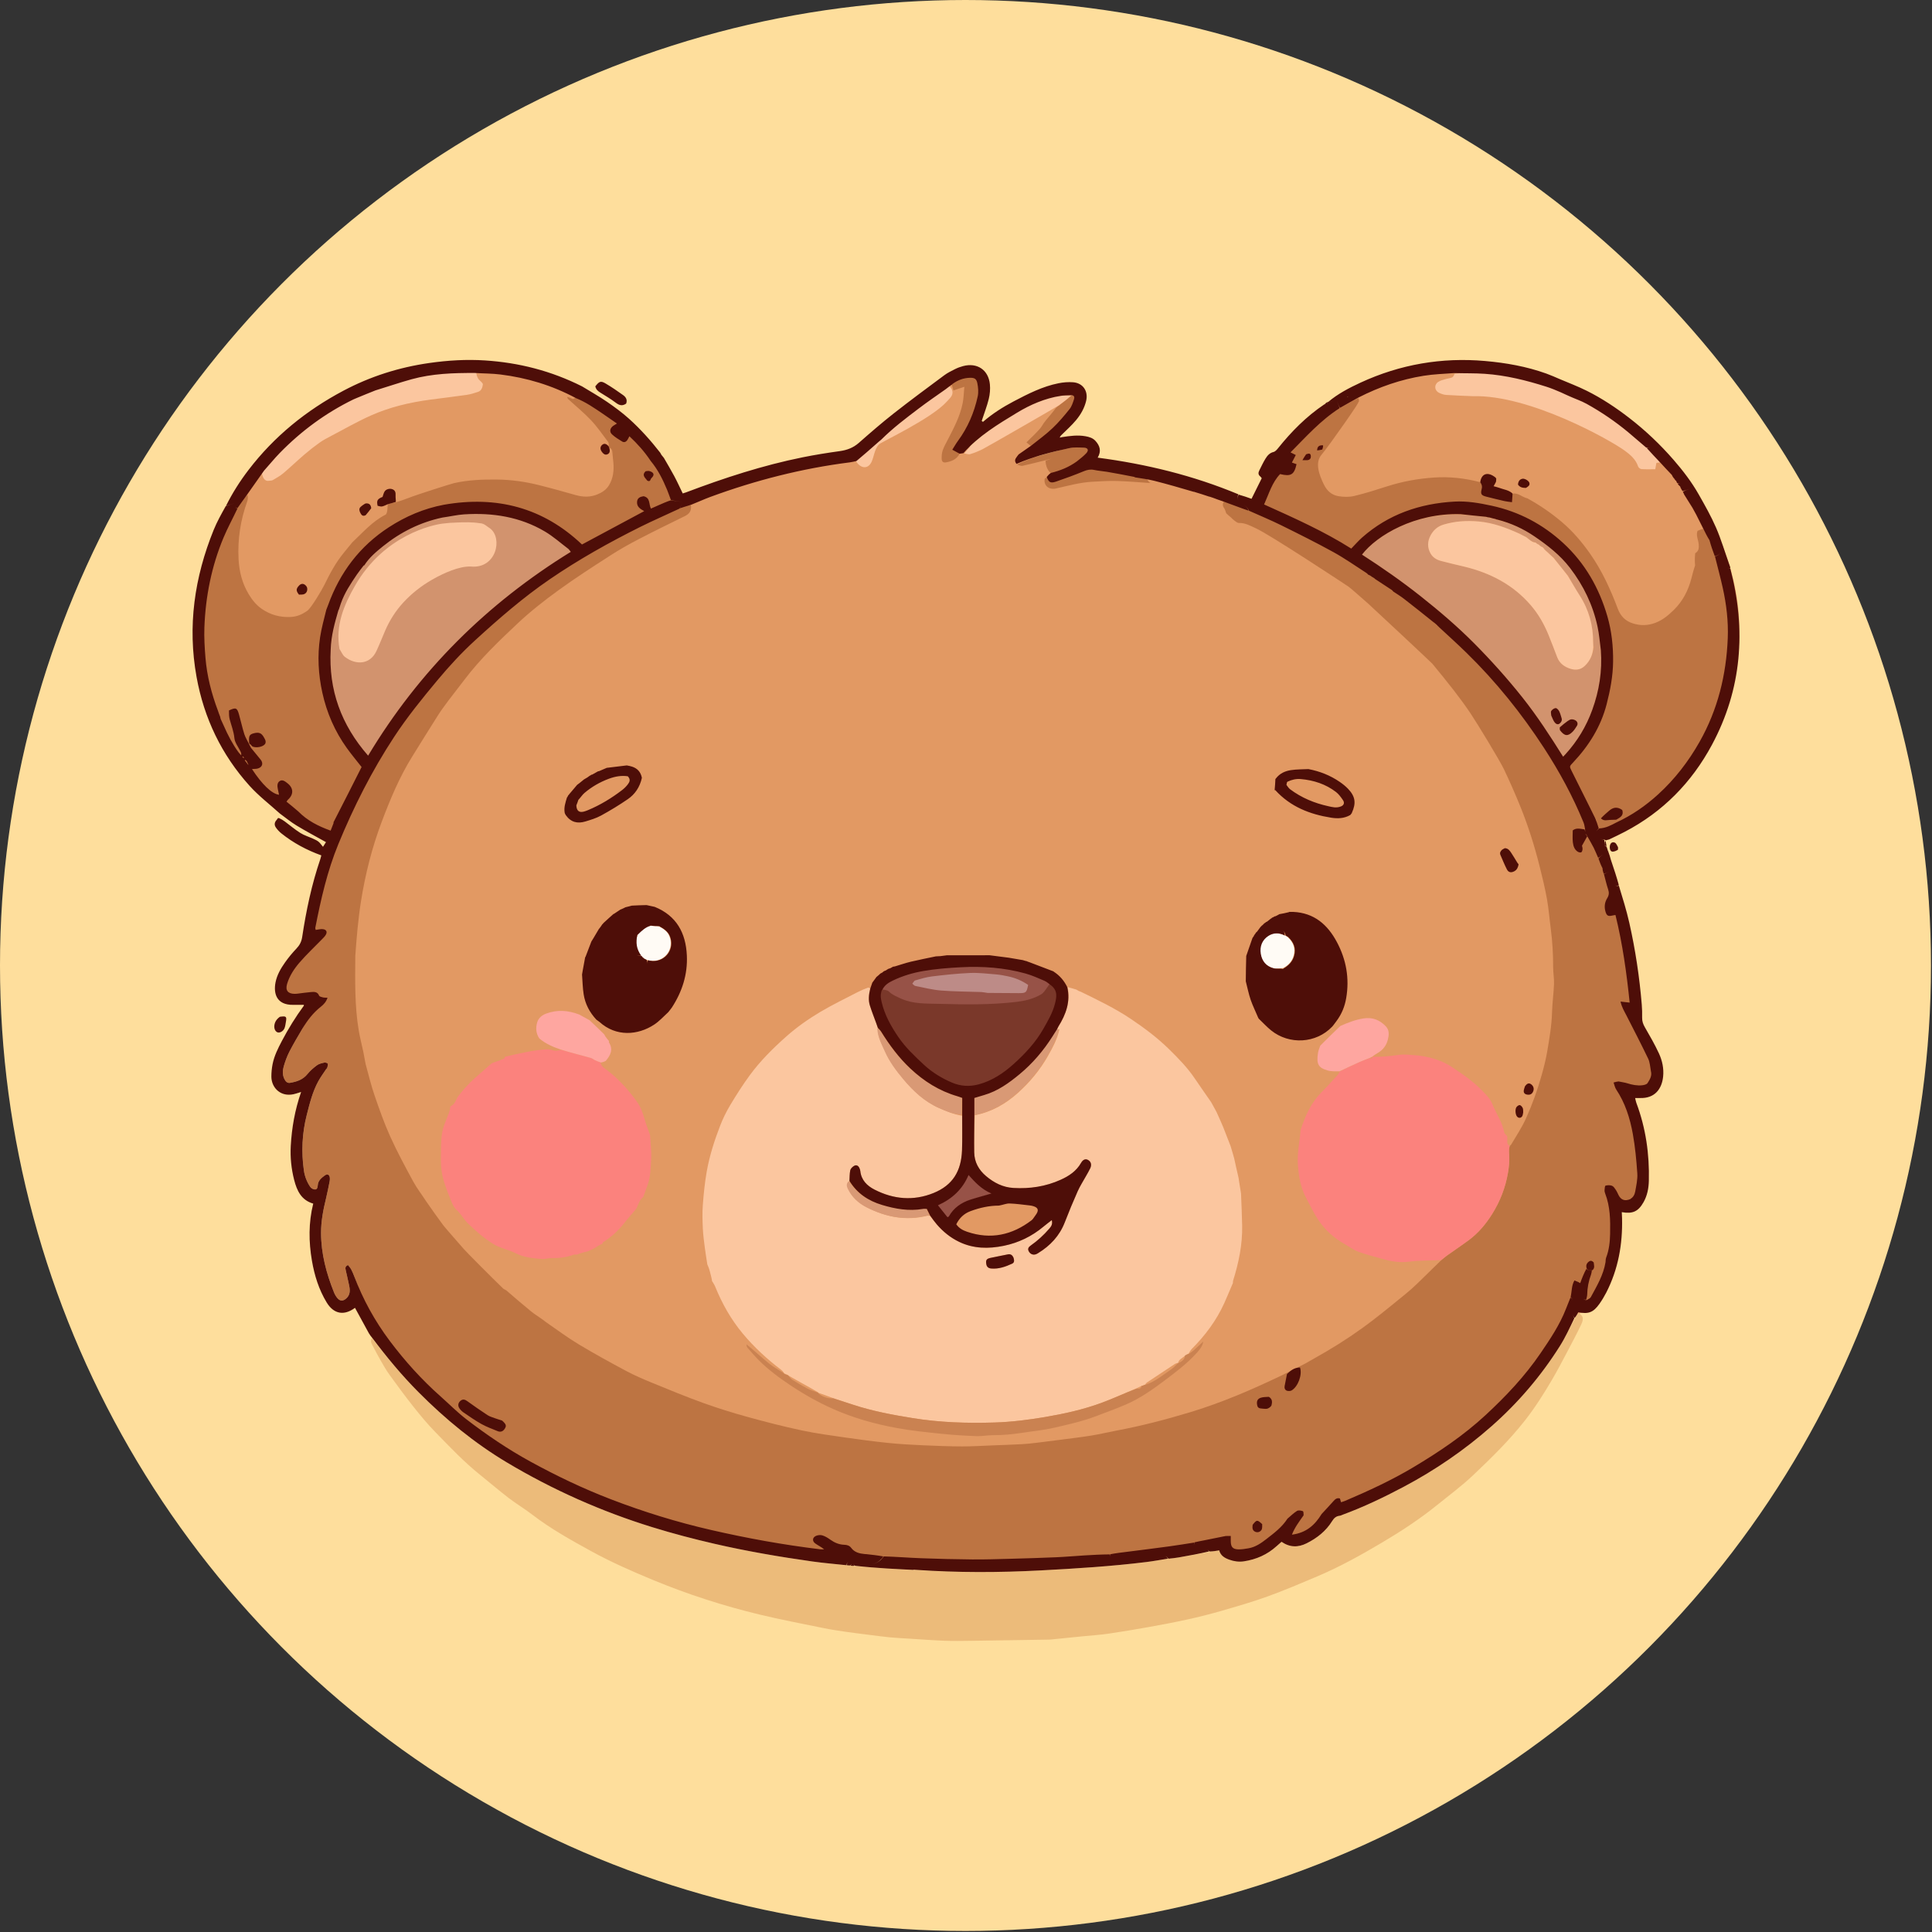 <?xml version="1.0" encoding="UTF-8" standalone="no"?>
<!DOCTYPE svg PUBLIC "-//W3C//DTD SVG 1.1//EN" "http://www.w3.org/Graphics/SVG/1.1/DTD/svg11.dtd">
<svg width="100%" height="100%" viewBox="0 0 3381 3381" version="1.1" xmlns="http://www.w3.org/2000/svg" xmlns:xlink="http://www.w3.org/1999/xlink" xml:space="preserve" xmlns:serif="http://www.serif.com/" style="fill-rule:evenodd;clip-rule:evenodd;stroke-linejoin:round;stroke-miterlimit:2;">
    <rect x="0" y="0" width="3381" height="3381" fill="#333333" stroke="none"/>
    <g transform="matrix(1,0,0,1,-357.503,-357.503)">
        <g transform="matrix(0.825,0,0,0.825,357.503,357.503)">
            <circle cx="2048" cy="2048" r="2048" style="fill:rgb(254,222,156);"/>
        </g>
        <g transform="matrix(1,0,0,1,-0.723,-9.076)">
            <g transform="matrix(1.712,0,0,1.8,-1378.51,-1936.18)">
                <path d="M2000.12,1714.89C2014.44,1715.67 2101.66,1655.69 2115.8,1657.1C2140.07,1659.52 2049.6,1717.91 2072.57,1722.67C2085.92,1725.44 2113,1707.13 2126.32,1710.44C2140.62,1714 2113.98,1728.14 2128.65,1730.21C2187.45,1738.5 2242.98,1753.2 2294.52,1773.14C2402.65,1578.77 2606.86,1612.42 2716.77,1723.51C2818.3,1826.13 2838.63,1995.52 2645.45,2096.18C2667.32,2148.77 2679,2203.65 2679,2258.5C2679,2279.54 2711.13,2296.67 2705.29,2333.34C2704.38,2339.05 2672.86,2332.14 2671.82,2337.8C2660.51,2399.71 2676.37,2484.91 2651.65,2542.27C2645.9,2555.63 2625.78,2552.72 2616.49,2564.5C2498.65,2713.83 2250.69,2796 2016,2796C1650.08,2796 1355.75,2555.14 1353,2258.5C1352.52,2206.29 1338.21,2148.43 1353,2100.52C965.12,1869.62 1496.19,1408.79 1709.18,1766.57C1765.96,1746.47 1827.05,1728.01 1890.29,1722.11C1899.34,1721.27 1976.17,1641.54 2001.88,1642.25C2028.89,1642.99 1972.61,1713.38 2000.12,1714.89Z" style="fill:rgb(226,153,99);"/>
            </g>
            <path d="M3119.78,2663.69C3128.95,2669.42 3130.47,2673.76 3125.07,2685.01C3117.16,2701.48 3108.62,2717.65 3100.08,2733.81C3091.7,2749.65 3083.39,2765.56 3074.33,2781.01C3059.73,2805.94 3044.3,2830.26 3026.33,2853.08C2999.24,2887.5 2968.04,2917.94 2936.47,2947.94C2916.57,2966.85 2894.27,2983.27 2872.88,3000.61C2842.34,3025.35 2809.44,3046.74 2775.71,3066.72C2739.36,3088.26 2702.36,3108.78 2663.36,3125.28C2634.59,3137.45 2605.83,3149.74 2576.48,3160.36C2549.98,3169.95 2522.79,3177.73 2495.7,3185.59C2476.26,3191.22 2456.6,3196.17 2436.83,3200.52C2413.88,3205.58 2390.76,3209.92 2367.63,3214.07C2344.18,3218.28 2320.67,3222.21 2297.09,3225.63C2282.68,3227.72 2268.09,3228.6 2253.59,3230.05C2234.48,3231.96 2215.38,3233.92 2196.27,3235.83C2194.95,3235.97 2193.6,3235.93 2192.27,3235.95C2147.35,3236.64 2102.42,3237.4 2057.49,3237.99C2041.83,3238.2 2026.14,3238.47 2010.5,3237.86C1989.63,3237.05 1968.79,3235.42 1947.94,3234.12C1937.02,3233.43 1926.07,3232.96 1915.18,3231.89C1902.34,3230.62 1889.54,3228.86 1876.73,3227.23C1863.27,3225.53 1849.79,3223.89 1836.37,3221.92C1824.25,3220.14 1812.12,3218.34 1800.12,3215.88C1762.47,3208.15 1724.66,3201.01 1687.32,3192C1623.6,3176.63 1561.32,3156.55 1500.72,3131.43C1464.12,3116.25 1427.81,3100.34 1393.09,3081.28C1357.58,3061.79 1322.09,3042.11 1289.79,3017.28C1276.38,3006.97 1261.73,2998.27 1248.3,2987.97C1231.46,2975.06 1215.4,2961.13 1198.81,2947.89C1170.1,2924.97 1145,2898.25 1119.43,2872.08C1106.01,2858.34 1093.72,2843.41 1081.77,2828.35C1067.35,2810.19 1053.62,2791.47 1040.02,2772.68C1034.22,2764.66 1029.27,2755.99 1024.32,2747.4C1019.37,2738.81 1014.87,2729.96 1010.21,2721.2C1008.07,2717.16 1005.93,2713.1 1009.12,2708.39C1034.97,2741.64 1061.29,2773.4 1090.49,2802.75C1137.43,2849.96 1188.5,2892 1245.74,2926.15C1325.84,2973.93 1410.52,3011.55 1499.66,3039.13C1535.6,3050.25 1571.93,3059.78 1608.6,3068.22C1665.08,3081.22 1722.13,3091.01 1779.49,3099.11C1799.57,3101.95 1819.82,3103.56 1840.72,3105.94C1842.94,3106.16 1844.44,3106.16 1846.54,3106.49C1849.44,3106.92 1851.72,3107.02 1854.89,3107.36C1873.64,3108.87 1891.49,3110.25 1909.37,3111.38C1924.91,3112.36 1940.47,3113.06 1956.39,3114.12C1957.84,3114.25 1958.93,3114.15 1960.85,3114.25C2034.13,3118.91 2106.6,3118.64 2179.05,3114.82C2241.12,3111.54 2303.16,3107.7 2364.88,3100.07C2377.34,3098.53 2389.7,3096.2 2402.97,3094.33C2409.72,3093.62 2415.66,3093 2421.52,3091.98C2439.08,3088.9 2456.61,3085.67 2474.99,3082.52C2481.02,3081.62 2486.2,3080.7 2491.8,3079.71C2494.33,3089.14 2501.54,3093.18 2509.49,3096.04C2517.72,3098.99 2526.25,3100.26 2535.04,3098.92C2556.65,3095.62 2575.88,3087.22 2592.16,3072.44C2595.08,3069.79 2598.07,3067.22 2600.91,3064.73C2615.4,3074.75 2629.91,3074.79 2644.78,3067.38C2663.01,3058.29 2678.59,3046.02 2689.43,3028.55C2692.67,3023.34 2696.33,3019.87 2702.55,3019.2C2704.48,3019 2706.32,3017.93 2708.19,3017.24C2744.79,3003.74 2779.88,2986.95 2814.31,2968.71C2869.87,2939.28 2921.38,2903.97 2968.54,2862.39C3015.06,2821.38 3054.96,2774.63 3087.99,2722.19C3097.69,2706.78 3105.36,2690.09 3114.44,2673.53C3116.54,2669.95 3118.16,2666.82 3119.78,2663.69Z" style="fill:rgb(236,187,122);fill-rule:nonzero;"/>
            <path d="M2836.72,2939.08C2811.88,2953.92 2753.21,2986.96 2667.85,3027.81C2640.75,3057.26 2615.18,3057.24 2614.72,3057.08C2611.58,3055.96 2586.56,3057.38 2573.22,3067.77C2563.75,3075.15 2553.9,3081.99 2541.72,3084.08C2535.88,3085.08 2529.91,3086.11 2524.03,3085.97C2514.06,3085.73 2510.74,3081.7 2510.68,3071.51C2510.66,3068.9 2510.67,3066.28 2510.67,3062.49C2507.62,3062.49 2505.13,3062.49 2501.81,3062.57C2500.75,3061.69 2501.96,3052.72 2501.68,3051.76C2501.96,3052.72 2500.75,3061.69 2500.97,3062.66C2488.77,3065.14 2476.56,3067.7 2464.34,3070.14C2458.86,3071.24 2453.36,3072.19 2447.24,3073.64C2432.25,3076.3 2417.91,3078.71 2403.51,3080.67C2379.27,3083.96 2354.99,3087 2330.72,3090.08C2320.56,3091.36 2310.38,3092.46 2299.4,3093.86C2276.85,3107.59 1920.39,3108.5 1904.72,3095.62C1893.92,3094.55 1657.99,3064.62 1594.72,3050.08C1535.26,3036.4 1485.73,3021.97 1428.72,3000.08C1380.07,2981.39 1329.34,2962.06 1283.72,2937.08C1244.18,2915.42 1144.7,2837.33 1129.74,2824.08C1096.7,2794.81 1055.18,2749.33 1028.72,2714.1C1002.58,2679.28 993.35,2640.58 977.994,2599.76C976.471,2595.71 974.794,2591.69 972.743,2587.89C971.27,2585.16 969.053,2582.84 967.254,2580.45C961.933,2582.6 962.488,2585.94 963.213,2589.24C965.21,2598.34 967.429,2607.39 969.281,2616.52C970.914,2624.58 971.25,2632.43 964.319,2638.72C958.84,2643.7 953.542,2643.94 948.745,2638.38C946.187,2635.42 944.13,2631.8 942.667,2628.15C929.316,2594.84 920.188,2560.56 920.064,2524.38C919.993,2503.6 923.964,2483.37 928.894,2463.27C931.269,2453.59 933.109,2443.78 935.083,2434C935.475,2432.06 935.588,2430.01 935.461,2428.03C935.096,2422.37 931.268,2420.18 926.673,2423.56C920.81,2427.89 914.833,2432.51 914.322,2440.82C914.105,2444.34 913.309,2448.3 909.284,2448.16C906.464,2448.06 902.738,2446.01 901.149,2443.65C895.32,2435.02 891.526,2425.33 890.042,2415C885.349,2382.32 886.87,2349.86 895.016,2317.86C900.19,2297.55 905.198,2277.06 915.42,2258.49C919.405,2251.25 924.382,2244.56 928.938,2237.64C929.483,2236.81 930.579,2236.2 930.8,2235.33C931.413,2232.92 932.533,2230.14 931.807,2228.08C931.361,2226.81 927.693,2225.7 925.826,2226.12C921.363,2227.11 916.471,2228.17 912.916,2230.79C906.82,2235.27 900.929,2240.41 896.187,2246.28C888.188,2256.17 877.369,2259.59 865.744,2261.54C860.743,2262.38 857.818,2258.8 855.812,2254.67C852.418,2247.68 852.653,2240.17 854.663,2233.15C857.216,2224.24 860.4,2215.34 864.619,2207.1C871.597,2193.48 879.443,2180.28 887.253,2167.11C895.96,2152.41 907.131,2107.48 901.482,2107.94C893.862,2108.57 886.288,2109.74 878.69,2110.63C876.71,2110.86 874.711,2111.1 872.723,2111.08C860.97,2110.94 850.315,2092.39 853.723,2081.08C857.927,2067.12 868.454,2048.88 877.723,2038.08C890.042,2023.72 898.392,2027.21 911.589,2013.6C913.895,2011.23 916.377,2008.89 918.119,2006.12C921.587,2000.61 919.51,1996.27 912.901,1995.73C909.065,1995.42 905.112,1996.54 900.723,1997.08C900.456,1995.62 899.845,1994.32 900.066,1993.19C909.797,1943.47 925.399,1879.1 944.723,1832.08C971.618,1766.62 1003.55,1696.89 1044.72,1645.08C1070.71,1612.37 1095.05,1579.06 1121.72,1547.08C1142.25,1522.46 1165.14,1499.64 1188.72,1478.08C1230.26,1440.1 1280.08,1402.01 1326.72,1370.08C1377.46,1335.34 1422.83,1308.44 1477.72,1281.08C1500.06,1269.94 1526.56,1262.01 1549.72,1251.08C1556.39,1248.57 1560.38,1252.06 1567.32,1250.89C1568.73,1260.54 1564.47,1265.95 1556.73,1269.75C1529.55,1283.09 1502.35,1296.38 1475.5,1310.36C1459,1318.95 1442.69,1328.08 1427.07,1338.16C1396.37,1357.97 1365.56,1377.72 1336.01,1399.17C1311.08,1417.27 1286.61,1436.39 1264.19,1457.46C1231.28,1488.41 1198.5,1519.76 1171.07,1555.99C1164.58,1564.57 1143.17,1592.29 1143.17,1592.29C1137.9,1599.64 1131.12,1608.25 1125.26,1617.46C1109.91,1641.55 1094.98,1665.92 1079.85,1690.15C1057.36,1726.18 1041.14,1765.18 1026.23,1804.71C1009.32,1849.56 997.583,1895.88 990.032,1943.2C987.478,1959.21 985.638,1975.34 983.949,1991.47C982.328,2006.94 981.326,2022.49 980.014,2038.93C979.689,2083.54 978.769,2127.26 986.123,2170.54C988.15,2182.47 991.274,2194.21 993.916,2206.85C995.324,2214.44 996.709,2221.21 998.092,2228.78C1003.27,2247.72 1007.7,2266.14 1013.83,2283.97C1022.14,2308.1 1030.62,2332.31 1041.13,2355.53C1053.28,2382.35 1067.31,2408.36 1081.37,2434.26C1087.8,2446.11 1096.28,2456.86 1103.96,2468.8C1114.04,2483.33 1123.86,2497.26 1134.03,2510.93C1136.65,2514.46 1161.3,2542.59 1170.23,2552.76C1173.67,2556.91 1221.31,2604.83 1238.78,2621.51C1240.12,2622.79 1242.21,2623.29 1244.26,2624.74C1259.1,2637.58 1273.5,2649.98 1288.22,2661.99C1293.74,2666.49 1300,2670.1 1306.23,2674.69C1309,2676.88 1311.47,2678.49 1314.27,2680.69C1333.57,2694.11 1352.04,2707.78 1371.64,2719.56C1398.68,2735.79 1426.36,2750.98 1454.18,2765.85C1468.52,2773.51 1483.55,2779.98 1498.61,2786.15C1528.42,2798.36 1558.22,2810.7 1588.51,2821.64C1614.11,2830.88 1640.2,2838.95 1666.44,2846.21C1697.73,2854.88 1729.24,2862.94 1760.98,2869.73C1786.2,2875.12 1811.86,2878.53 1837.41,2882.22C1862.62,2885.85 1887.9,2889.19 1913.24,2891.79C1933.34,2893.85 1953.56,2894.91 1973.76,2895.84C1996.33,2896.88 2018.92,2897.72 2041.51,2897.8C2059.43,2897.87 2077.35,2896.7 2095.26,2896.02C2112.52,2895.36 2129.78,2894.77 2147.01,2893.85C2155.61,2893.39 2164.18,2892.4 2172.73,2891.39C2186.86,2889.72 2200.97,2887.88 2215.08,2886.03C2232.79,2883.7 2250.56,2881.66 2268.19,2878.8C2282.9,2876.42 2297.41,2872.88 2312.06,2870.13C2355.79,2861.9 2398.79,2850.73 2441.35,2837.85C2496.55,2821.16 2549.31,2798.37 2601.23,2773.49C2604.16,2772.09 2639.61,2754.43 2642.43,2752.79C2654.77,2745.6 2667.31,2738.74 2679.63,2731.5C2708.28,2714.67 2735.83,2696.15 2762.14,2675.86C2781.03,2661.28 2799.5,2646.12 2818,2631.03C2824.94,2625.37 2831.63,2619.37 2838.09,2613.16C2852.2,2599.58 2866.1,2585.76 2880.61,2571.65C2884.21,2568.76 2887.15,2566.11 2890.36,2563.82C2903.06,2554.79 2916.03,2546.12 2928.55,2536.85C2945.28,2524.45 2958.44,2508.71 2969.45,2491.14C2983.37,2468.93 2992.72,2444.89 2997.14,2419.11C2998.86,2409.06 2999.95,2398.65 2999.31,2388.53C2998.96,2382.85 2998.38,2377.49 3000.46,2371.83C3001.45,2371.23 3001.82,2370.71 3002.65,2369.76C3011.88,2354.18 3021.68,2339.44 3028.83,2323.52C3039.84,2298.99 3048.98,2273.61 3056.24,2247.66C3059.99,2234.27 3063.48,2220.72 3065.79,2207.02C3069.65,2184.17 3073.65,2161.33 3074.3,2138.02C3074.75,2121.48 3077.14,2104.99 3077.75,2088.45C3078.11,2078.56 3076.17,2068.6 3076.21,2058.68C3076.29,2036.39 3075.02,2014.23 3072.09,1992.14C3069.78,1974.74 3068.5,1957.18 3065.42,1939.93C3062.04,1921.02 3057.44,1902.31 3052.81,1883.66C3043.91,1847.85 3032.85,1812.68 3019.02,1778.48C3010.05,1756.3 3000.38,1734.38 2990.14,1712.75C2983.19,1698.09 2943.62,1632.78 2931.4,1614.61C2922.15,1600.86 2912.26,1587.5 2902.12,1574.37C2889.96,1558.63 2877.31,1543.26 2864.68,1527.9C2863.12,1526 2756.24,1426.06 2752.83,1423.18C2749.41,1420.31 2722.37,1396.1 2718.36,1393.37C2709.69,1387.49 2580.43,1302.21 2556.28,1291.23C2546.75,1286.9 2537.48,1281.43 2526.29,1281.78C2524.04,1281.86 2521.55,1279.86 2519.48,1278.39C2516.8,1276.5 2514.43,1274.18 2511.65,1271.45C2509,1269.12 2506.61,1267.39 2504.18,1264.92C2502.84,1261.2 2501.98,1257.91 2500.14,1255.31C2497.42,1251.48 2497.79,1248.01 2499.85,1244.28C2510.95,1248.43 2522.62,1240.92 2533.72,1245.08C2536.8,1246.23 2668.74,1310.57 2698.72,1327.08C2718.49,1337.96 2911.02,1480.75 2926.72,1496.08C2978.39,1546.5 3031.41,1616.63 3070.72,1677.08C3097.62,1718.42 3149.24,1838.19 3152.72,1845.08C3155.5,1850.57 3187.81,1930.07 3184.72,1935.08C3180.39,1942.1 3218.15,2119.08 3221.72,2126.08C3234.7,2151.48 3230.72,2177.08 3255.72,2208.08C3260.16,2213.58 3262.44,2248.17 3263.18,2256.08C3258.96,2255.92 3227.4,2277.52 3227.72,2280.08C3225.54,2280.7 3202.66,2269.11 3199.23,2270.09C3200.79,2274.4 3201.5,2278.74 3203.72,2282.08C3219.52,2305.79 3219.76,2332.55 3224.72,2360.08C3228.83,2382.88 3231.01,2406.11 3232.57,2429.24C3233.27,2439.64 3230.81,2450.36 3228.97,2460.78C3228,2466.29 3216.32,2462.35 3210.63,2465.06C3202.36,2468.99 3199.9,2479.15 3195.72,2471.08C3194.04,2467.83 3192.65,2464.39 3190.63,2461.37C3188.81,2458.66 3186.74,2455.3 3184,2454.25C3180.61,2452.95 3182.84,2462.19 3179.33,2463.22C3178.04,2463.6 3177.77,2468.42 3177.59,2471.25C3177.46,2473.16 3178.02,2475.24 3178.72,2477.08C3187.55,2499.93 3184.22,2514.16 3183.72,2538.08C3183.43,2551.97 3150.23,2630.72 3139.72,2650.08C3138.5,2652.33 3112.42,2640.95 3110.04,2650.97C3107.13,2658.55 3104.38,2665.3 3101.72,2672.08C3090.84,2699.89 2998.49,2823.42 2962.72,2856.48C2924.41,2891.9 2881.35,2912.41 2836.72,2939.08ZM2188.01,1172.82C2202.09,1167.95 2202.09,1167.95 2188,1171.97C2174.57,1175.28 2161.18,1178.81 2147.67,1181.73C2144.78,1182.35 2141.42,1180.78 2137.95,1179.56C2167.03,1165.45 2198.21,1157.62 2229.62,1150.83C2237.89,1149.04 2246.8,1149.7 2255.37,1150.07C2261.87,1150.34 2263.76,1154.29 2259.5,1159.27C2254.86,1164.69 2252.3,1173.17 2245.72,1177.57C2241.13,1176.49 2217.38,1192.94 2200.72,1197.08C2191.77,1192.35 2188.02,1181.63 2188.01,1172.82ZM3263.18,1764.08C3241.5,1783.85 3162.46,1822.85 3156.72,1827.08C3153.26,1827.12 3152.56,1798.03 3149.9,1798.07C3136.16,1770.68 3116.46,1745.46 3102.72,1718.08C3098.44,1709.54 3099.35,1697.57 3105.72,1690.8C3133.32,1661.52 3156.51,1629.45 3166.72,1590.08C3173.1,1565.51 3173.46,1539.43 3173.72,1514.08C3174,1487.41 3167.65,1469.85 3160.19,1444.08C3145.82,1394.4 3111.92,1345.2 3073.72,1310.08C3038.01,1277.23 3007.46,1266.44 2959.72,1256.08C2938.16,1251.39 2909.78,1253.84 2887.72,1255.08C2827.13,1258.48 2788.83,1274.39 2742.72,1315.08C2736.28,1320.77 2731.62,1326 2724.72,1333.08C2676.92,1302.81 2616.61,1272.9 2563.72,1249.08C2572.41,1229.94 2615.95,1156.7 2612.72,1155.08C2639.97,1127.73 2669.21,1102.07 2702.49,1081.03C2713.57,1074.51 2724.13,1068.48 2735.41,1063.13C2736.33,1065.4 2736.55,1066.98 2736.42,1069.01C2735.46,1070.36 2734.85,1071.29 2733.57,1072.38C2746.24,1058.04 2683.53,1147.65 2670.89,1162.37C2658.9,1176.32 2666.74,1197.64 2675.15,1214.74C2680.62,1225.87 2689.01,1233.04 2700.64,1234.92C2709.62,1236.37 2719.45,1236.6 2728.21,1234.51C2747.54,1229.91 2766.55,1223.86 2785.48,1217.75C2812.44,1209.05 2840.11,1204.11 2868.23,1202.24C2895.17,1200.45 2921.87,1203.38 2948.65,1210.46C2951.47,1214.39 3004.92,1235.13 3006.1,1230.24C3015.22,1229.4 3020.98,1235.49 3028.8,1238.02C3030.13,1238.35 3030.81,1238.48 3031.38,1238.79C3052.93,1250.68 3073.08,1264.45 3091.9,1280.48C3110.8,1296.57 3126.54,1315.16 3140.7,1335.28C3161.69,1365.12 3176.65,1398.09 3189.43,1432.01C3194.37,1445.12 3202.83,1453.3 3215.41,1457.41C3228.66,1461.74 3242.03,1461.55 3255.35,1456.43C3268.1,1451.54 3277.99,1443.21 3287.6,1433.77C3303.29,1418.33 3312.66,1399.74 3318.17,1378.83C3320.18,1371.24 3322.02,1363.6 3324.64,1356.1C3323.98,1349.27 3324.02,1342.56 3324.81,1334.83C3331.39,1330.62 3331.39,1325.45 3331,1319.65C3330.44,1311.4 3325.76,1303.36 3328.92,1295.56C3332.59,1293.98 3335.49,1292.74 3338.88,1291.99C3342.64,1299.12 3348.45,1292.44 3351.72,1299.08C3354.85,1307.98 3361.17,1320.63 3364.72,1330.08C3369.72,1349.01 3383.62,1372.59 3387.72,1391.08C3394.15,1420.07 3402.4,1463.4 3401.21,1493.08C3398.64,1557.15 3372.52,1610.82 3340.72,1667.08C3321.25,1701.54 3292.39,1737.44 3263.18,1764.08ZM956.723,1797.08C956.099,1802.04 946.531,1827.55 944.723,1832.08C923.158,1824.28 877.545,1792.62 869.723,1795.08C798.959,1748.86 709.994,1627.31 709.723,1516.08C716.672,1499.92 708.068,1479.62 708.723,1462.08C710.748,1407.85 723.773,1351.27 744.723,1301.08C751.867,1283.96 762.552,1265.46 770.723,1248.08C776.23,1239.55 784.674,1240.34 791.399,1232.52C792.118,1236.27 792.253,1240.24 790.996,1243.71C779.151,1276.43 773.909,1309.97 775.702,1344.87C776.835,1366.93 782.089,1387.44 793.337,1406.23C799.277,1416.16 806.527,1425.32 816.266,1432.06C831.537,1442.63 848.31,1447.18 866.991,1446.28C878.139,1445.73 887.143,1441.64 896.035,1435.4C902.794,1430.65 921.477,1399.11 925.815,1390.23C935.535,1370.32 945.869,1350.81 960.121,1333.65C964.907,1327.89 969.46,1321.93 974.703,1315.76C993.45,1298.19 1009.89,1278.93 1032.84,1267.3C1036.78,1265.3 1036.46,1251.66 1036.7,1248.99C1041.69,1247.6 1046.13,1246.61 1051.37,1245.53C1057.76,1243.48 1063.43,1241.7 1068.94,1239.55C1092.23,1230.47 1148.96,1212.94 1152.82,1212.06C1177.58,1206.42 1202.7,1205.53 1228,1205.79C1252.7,1206.04 1276.9,1209.44 1300.74,1215.37C1322.62,1220.81 1344.33,1226.98 1366.05,1233.05C1378.56,1236.56 1390.84,1236.87 1403.07,1232C1411.62,1228.6 1419.14,1223.75 1423.96,1215.8C1431.29,1203.7 1432.84,1190.28 1431.68,1176.44C1431.24,1171.18 1430.43,1165.94 1430.07,1160.67C1429.76,1156.26 1429.72,1151.88 1424.29,1149.83C1423.84,1148.95 1423.67,1148.29 1423.61,1146.79C1423.39,1144.05 1423.69,1141.66 1422.65,1140.29C1412.85,1127.38 1403.68,1113.81 1392.61,1102.06C1380.15,1088.83 1365.9,1077.3 1352.5,1064.94C1351.57,1064.09 1351.3,1062.52 1350.72,1061.29C1354.82,1061.68 1357.4,1063.77 1360.36,1064.76C1362.05,1065.32 1367.71,1060.5 1369.72,1060.08C1386.98,1066.66 1409.57,1076.87 1424.72,1087.08C1432.62,1092.39 1490.51,1151.11 1500.31,1167.48C1495.57,1168.25 1495.57,1168.25 1500.72,1168.08C1514.16,1182.83 1523.35,1199.42 1530.72,1217.08C1533,1222.52 1536.67,1237.84 1538.72,1244.08C1531.53,1247.96 1518.92,1251.88 1511.72,1255.08C1507.59,1256.91 1411.03,1306.61 1374.72,1326.08C1306.82,1261.62 1227.43,1238.44 1134.72,1254.08C1139.02,1251.12 1071.93,1275.14 1042.72,1294.08C991.584,1327.22 957.928,1371.96 937.352,1429.08C936.452,1431.57 925.145,1469.09 922.723,1485.08C917.796,1517.62 922.672,1548.02 929.723,1580.08C937.45,1615.2 950.641,1645.79 971.723,1675.08C979.852,1686.37 990.053,1696.99 998.723,1708.08C982.928,1739.39 956.099,1802.04 956.723,1797.08ZM2037.58,1160.58C2032.75,1170.18 2023.69,1173.98 2013.71,1175.75C2008.73,1176.64 2006.19,1174.31 2006.14,1168.96C2006.08,1164.08 2006.45,1158.9 2008.07,1154.37C2010.39,1147.86 2013.93,1141.76 2017.11,1135.58C2027.62,1115.18 2038.4,1094.85 2042.9,1072.09C2044.67,1063.18 2044.82,1053.95 2045.84,1043.48C2038.86,1045.78 2033.32,1047.59 2026.82,1049.73C2025.83,1046.66 2024.95,1043.95 2023.99,1040.49C2023.9,1039.73 2022.55,1037.75 2022.72,1037.08C2031.47,1030.53 2047.8,1022.38 2058.72,1022.08C2066.51,1021.86 2071.11,1029.36 2072.72,1037.08C2074.31,1044.67 2077.37,1062.61 2075.72,1070.08C2069.55,1098.17 2054.92,1119.74 2037.72,1143.08C2034.26,1147.77 2038.41,1147.28 2034.72,1153.08C2039.48,1155.71 2033.18,1158.27 2037.58,1160.58ZM2371.98,1211.95C2352.16,1210.67 2332.35,1208.86 2312.51,1208.28C2298.29,1207.87 2284.02,1208.88 2269.79,1209.63C2248.16,1210.79 2227.38,1216.66 2206.39,1221.39C2193.6,1224.28 2184.25,1216.15 2186.45,1204.41C2186.59,1203.63 2194.33,1199.97 2195.72,1199.08C2200.32,1207.86 2197.76,1206.48 2207.72,1203.08C2223.97,1197.53 2237.85,1192.6 2253.72,1186.08C2259.83,1183.57 2265.22,1181.69 2271.72,1183.08C2278.8,1184.59 2287.53,1184.14 2295.72,1186.08C2300.67,1188.12 2304.57,1189.55 2308.59,1190.16C2320.48,1191.97 2336.8,1193.47 2348.72,1195.08C2348.72,1195.08 2348.57,1195.14 2348.97,1195.66C2352.84,1197.25 2356.34,1198.24 2359.78,1199.38C2365.38,1201.24 2366.4,1210.03 2371.98,1211.95ZM2167.72,1151.08C2164.73,1149.56 2157.66,1143.07 2154.5,1140.75C2160.1,1135.19 2178.03,1118.47 2181.37,1112.38C2185.45,1104.94 2191.68,1098.67 2197.05,1091.94C2199.92,1088.35 2202.93,1084.88 2205.93,1080.65C2205.99,1079.96 2226.06,1064.92 2233.45,1058.9C2239.22,1058.4 2246.61,1065.38 2245.72,1068.08C2243.77,1073.97 2241.82,1080.34 2238.05,1085.06C2228.77,1096.65 2211.47,1115.87 2200.72,1126.08C2189.24,1136.99 2180.66,1140.81 2167.72,1151.08Z" style="fill:rgb(189,116,66);"/>
            <path d="M1003.42,1705.75C746.981,1382.34 1199.09,1125.75 1357.72,1328.08C1359.2,1329.19 1360.18,1330.96 1362.21,1333.43C1215.41,1423.91 1092.61,1557.37 1003.42,1705.75ZM3156.08,1501.91C3156.75,1503.46 3158.28,1504.63 3159.42,1505.96C3162.37,1541.4 3156.73,1575.53 3144.66,1608.88C3134.21,1637.79 3118.69,1663.48 3098.07,1686.18C3096.99,1687.38 3095.85,1688.53 3093.7,1690.8C3071.13,1654.78 3048.42,1619.76 3022.36,1586.98C2996.19,1554.07 2968.26,1522.9 2938.68,1493.05C2909.07,1463.18 2877.22,1435.98 2844.29,1409.91C2811.38,1383.85 2777.01,1359.88 2741.72,1337.16C2767.69,1303.28 2834.64,1263.92 2915.41,1267.28C2917.02,1268.62 2917.45,1269.37 2917.97,1269.45C2917.45,1269.37 2917.02,1268.62 2916.3,1267.48C2930.29,1268.19 2944.53,1269.6 2959.43,1271.41C2957.04,1272.54 2953.9,1274.12 2950.95,1273.82C2953.9,1274.12 2957.04,1272.54 2960.09,1271.82C2961.6,1271.92 2963.11,1272.03 2965.35,1273.14C2969.1,1278.95 2970.34,1279.14 2976.15,1275.7C2977.04,1275.78 2977.92,1275.87 2979.5,1276.87C2981.33,1279.12 2982.62,1281.76 2983.84,1282.32C2982.62,1281.76 2981.4,1279.15 2980.11,1277.14C3002.86,1282.12 3024.07,1292.05 3043.24,1305.07C3066.34,1320.77 3088.57,1337.99 3105.84,1360.58C3129.4,1391.39 3145.9,1425.54 3153.98,1463.47C3156.83,1476.86 3157.84,1490.65 3159.55,1505.11C3158.28,1504.63 3156.75,1503.46 3156.08,1501.91ZM3051.64,1319.52C3049.55,1317.99 3047.7,1317.06 3045.89,1316.07C3045.92,1315.99 3045.91,1316.15 3045.65,1315.51C3039.23,1315.79 3034.97,1311.14 3029.78,1306.77C3032.89,1306.14 3035.54,1306.66 3037.9,1307.96C3035.34,1306.51 3032.37,1305.78 3028.66,1306.14C3024.62,1304.25 3021.24,1302.46 3017.85,1300.66C3017.51,1299.42 3017.53,1297.41 3016.77,1297.06C3017.53,1297.41 3017.51,1299.42 3017.12,1300.48C2993.95,1290 2971.21,1281.46 2946.14,1279.2C2924.92,1277.28 2904.47,1278.56 2884.14,1284.71C2873.87,1287.82 2866.67,1294.4 2861.8,1303.42C2856.28,1313.66 2855.76,1324.41 2861.54,1334.9C2865.48,1342.04 2872.09,1346.07 2879.59,1348.12C2893.03,1351.78 2906.64,1354.78 2920.19,1358.04C2965.9,1369.04 3005.93,1389.51 3037.17,1425.82C3050.42,1441.23 3060.13,1458.39 3067.82,1476.89C3073.31,1490.09 3078.17,1503.54 3083.37,1516.86C3087.6,1527.69 3096.34,1533.85 3106.79,1537.02C3115.59,1539.69 3124.21,1538.99 3131.76,1531.72C3140.94,1522.89 3145.57,1512.4 3147.41,1499.84C3149.3,1497.35 3150.57,1495.08 3152.64,1491.37C3150.57,1495.08 3149.3,1497.35 3147.19,1498.92C3146.31,1495.89 3146.21,1493.58 3146.22,1491.26C3146.39,1461.48 3138.89,1433.94 3122.73,1408.76C3115.45,1397.42 3108.79,1385.67 3102.35,1373.72C3093.83,1363.92 3085.81,1353.74 3077.48,1342.91C3079.96,1343.72 3083.56,1344.5 3085.4,1346.74C3083.56,1344.5 3079.96,1343.72 3076.54,1342.14C3072.55,1338.85 3069.18,1335.69 3065.83,1331.8C3063.86,1330.85 3061.91,1329.17 3059.91,1326.82C3063.24,1326.1 3065.35,1327.59 3065.83,1331.8C3065.35,1327.59 3063.24,1326.1 3059.87,1326.14C3059.89,1326.13 3059.89,1326.11 3059.7,1325.65C3059.31,1325.78 3058.73,1325.45 3058.02,1324.61C3058.58,1324.26 3059.11,1324.62 3059.7,1325.65C3059.11,1324.62 3058.58,1324.26 3057.96,1324.08C3058.01,1324.06 3057.91,1324.14 3057.6,1323.62C3056.77,1323.83 3055.63,1323.52 3054.2,1322.68C3055.03,1322.46 3056.16,1322.78 3057.6,1323.62C3056.16,1322.78 3055.03,1322.46 3053.96,1322.09C3054.01,1322.05 3053.9,1322.11 3053.71,1321.65C3053.32,1321.78 3052.74,1321.45 3052.03,1320.62C3052.59,1320.27 3053.13,1320.62 3053.71,1321.65C3053.13,1320.62 3052.59,1320.27 3051.91,1320.09C3051.91,1320.05 3051.88,1320.13 3051.64,1319.52C3049.95,1319.25 3048.01,1318.37 3045.97,1316.82C3047.7,1317.06 3049.55,1317.99 3051.64,1319.52ZM3088.3,1644.98C3095.98,1654.88 3101.88,1655.62 3110.25,1647.2C3113.26,1644.18 3115.6,1640.42 3117.86,1636.77C3119.9,1633.47 3118.87,1629.9 3116.13,1627.78C3114.07,1626.19 3110.86,1625.29 3108.24,1625.43C3105.82,1625.57 3103.27,1627.19 3101.17,1628.71C3096.64,1631.99 3092.25,1635.5 3088.1,1639.24C3087.32,1639.94 3087.91,1642.16 3088.3,1644.98ZM3073.22,1619.58C3075.06,1623.37 3076.37,1627.59 3078.93,1630.82C3080.78,1633.15 3084.19,1635.52 3087.63,1632.76C3090.62,1630.35 3092.27,1627.13 3090.96,1623.11C3089.64,1619.06 3088.69,1614.81 3086.73,1611.09C3085.49,1608.75 3082.62,1605.62 3080.63,1605.73C3077.93,1605.86 3074.67,1608.25 3072.96,1610.62C3071.73,1612.32 3072.65,1615.57 3073.22,1619.58ZM2975.65,1275.26C2970.34,1279.14 2969.1,1278.95 2966.06,1273.43C2969.06,1273.42 2972.11,1274.11 2975.65,1275.26Z" style="fill:rgb(210,147,110);"/>
            <path d="M2015.07,1069.42C1988.58,1099.06 1900.89,1139.89 1896.67,1144.06C1891.87,1148.79 1890.03,1154.65 1888.15,1160.69C1886.68,1165.43 1885.55,1170.34 1883.47,1174.81C1878.33,1185.84 1868.26,1187.26 1859.7,1178.4C1858.83,1177.5 1855.42,1173.02 1854.72,1171.08C1866.2,1160.09 1865.13,1154.3 1876.72,1144.08C1879.19,1141.9 1892.72,1135.08 1892.72,1135.08L1892.72,1129.08C1892.72,1129.08 1944.69,1092.28 1964.72,1077.08C1979.82,1065.62 1996.69,1048.36 2012.72,1037.08C2016.86,1038.92 2026.02,1046.35 2025.04,1054.42C2024.73,1060.39 2019.16,1064.85 2015.07,1069.42ZM2361.91,2789.93C2361.93,2789.95 2361.92,2789.96 2361.9,2789.94L2361.91,2789.93ZM1790.08,2803.88C1790.07,2803.91 1790.05,2803.9 1790.07,2803.87L1790.08,2803.88ZM2437.89,2735.93C2437.91,2735.95 2437.9,2735.96 2437.89,2735.94L2437.89,2735.93ZM1730.11,2769.93C1730.1,2769.95 1730.09,2769.94 1730.09,2769.92L1730.11,2769.93ZM1730.11,2769.93C1730.13,2769.87 1730.18,2769.65 1730.22,2769.16C1728.61,2766.89 1727.08,2765.15 1725.26,2763.77C1700.57,2745.02 1677.88,2724.14 1658.02,2700.3C1637.42,2675.57 1621.85,2647.86 1609.76,2618.1C1608.31,2614.52 1605.98,2611.29 1604.06,2607.9C1604.06,2607.9 1604.01,2608.01 1604.17,2607.23C1603.44,2603.03 1602.55,2599.6 1601.66,2596.18C1600.88,2593.1 1600.1,2590.03 1598.72,2585.77C1597.43,2582.83 1596.74,2581.06 1596.05,2579.3C1594.56,2569.49 1592.88,2559.7 1591.64,2549.85C1590.23,2538.68 1588.68,2527.48 1588.17,2516.25C1587.56,2502.62 1587.13,2488.87 1588.16,2475.29C1589.63,2455.8 1591.59,2436.26 1594.96,2417.03C1599.79,2389.52 1608.34,2362.88 1618.37,2336.84C1623.25,2324.17 1629.36,2311.8 1636.34,2300.15C1646.89,2282.52 1657.98,2265.14 1670.1,2248.56C1688.58,2223.28 1710.68,2201.33 1734.13,2180.51C1752.61,2164.1 1772.62,2150.01 1793.65,2137.51C1815.02,2124.81 1837.54,2114.03 1859.62,2102.54C1865.2,2099.64 1871.03,2097.22 1877.77,2094.78C1879.52,2095.34 1880.25,2095.7 1880.83,2096.89C1878.59,2107.22 1877.62,2116.85 1880.54,2126.23C1883.79,2136.63 1887.86,2146.77 1891.56,2157.02C1892.56,2159.78 1893.52,2162.55 1894.39,2166.17C1894.79,2181.45 1901.82,2193.75 1907.41,2206.45C1915.38,2224.56 1927.11,2240.3 1939.75,2255.38C1957.21,2276.23 1976.8,2294.59 2002,2305.74C2014.7,2311.35 2027.58,2316.86 2041.83,2319.04C2041.93,2339.91 2042.5,2359.88 2041.74,2379.8C2040.34,2416.21 2025.41,2440.8 1991.84,2454.39C1956.87,2468.55 1922.08,2465.47 1888.73,2448.44C1875.62,2441.74 1865.42,2431.84 1863.77,2415.85C1863.6,2414.23 1863.01,2412.61 1862.38,2411.08C1860.37,2406.14 1856.51,2404.41 1852.2,2407.27C1849.61,2408.98 1846.72,2411.87 1846.16,2414.66C1844.94,2420.7 1845.15,2427.03 1844.35,2433.85C1839.65,2438.31 1840.73,2442.82 1842.74,2447.09C1849.66,2461.74 1861.11,2472.2 1875.22,2479.41C1908.62,2496.46 1943.6,2503.41 1980.77,2494.16C1982.33,2493.78 1984.07,2494.1 1986.14,2494.62C1990.25,2499.88 1993.74,2504.77 1997.65,2509.3C2008.64,2522.05 2021.46,2532.48 2036.72,2539.82C2061.93,2551.95 2088.26,2552.17 2114.89,2546.72C2140.76,2541.41 2163.98,2530.16 2184.33,2513.16C2188.76,2509.46 2193.4,2506.02 2198.85,2501.76C2200.72,2509.12 2197.7,2512.99 2194.44,2516.77C2184.84,2527.93 2174.07,2537.8 2162,2546.26C2158.55,2548.67 2156.02,2551.69 2158.56,2556.37C2161.22,2561.27 2166.02,2563.32 2171.18,2561.5C2172.43,2561.06 2173.59,2560.36 2174.73,2559.67C2196.08,2546.63 2212.42,2529.38 2221.6,2505.63C2228.66,2487.35 2236.18,2469.22 2244.14,2451.32C2248.17,2442.27 2253.64,2433.86 2258.45,2425.16C2261.03,2420.51 2263.87,2415.98 2266.1,2411.16C2269.06,2404.78 2267.45,2399.36 2262.3,2396.51C2258.06,2394.15 2253.61,2395.42 2250.02,2401.72C2241.8,2416.11 2228.87,2424.65 2214.46,2431.15C2188.15,2443.03 2160.36,2447.22 2131.63,2445.51C2113.22,2444.42 2097.72,2436.42 2083.93,2424.82C2071.08,2414.01 2063.37,2400.22 2063.11,2383.24C2062.78,2361.62 2063.25,2339.98 2064.1,2318.25C2093.66,2312.52 2118.12,2298.42 2139.71,2279.05C2160.59,2260.31 2178.33,2238.86 2192.17,2214.43C2200.49,2199.74 2208.5,2184.79 2212.2,2167.87C2212.43,2167.76 2212.49,2167.19 2212.49,2167.19C2212.49,2167.19 2212.02,2168.03 2211.07,2168.04C2209.49,2168.03 2208.85,2168.02 2208.43,2167.25C2209.23,2165.32 2209.72,2164.09 2210.41,2162.99C2223.62,2141.79 2231.85,2119.49 2226.69,2094.01C2232.26,2095.46 2237.06,2096.91 2241.86,2098.36C2242.82,2098.93 2243.77,2099.51 2245.66,2100.62C2247.69,2101.53 2248.8,2101.9 2249.9,2102.28C2279.69,2116.78 2309.56,2131.12 2337.18,2149.66C2360.86,2165.56 2383.7,2182.67 2404,2202.61C2420.23,2218.55 2436.31,2234.92 2449.14,2254.02C2458.37,2267.74 2467.98,2281.2 2477.75,2295.39C2480.87,2301.14 2483.66,2306.28 2487.13,2312.51C2489.9,2318.4 2491.99,2323.2 2494.08,2327.99C2495.63,2331.73 2497.17,2335.47 2499.37,2340.39C2503.92,2351.74 2507.82,2361.92 2511.71,2372.1C2512.75,2375.76 2513.79,2379.41 2515.36,2384.3C2516.63,2388.35 2517.37,2391.17 2518.11,2393.99C2520.36,2404.3 2522.6,2414.62 2525.36,2426.25C2526.01,2429.03 2526.16,2430.51 2526.3,2431.98C2527.51,2439.43 2528.72,2446.87 2530.01,2455.16C2530.75,2474.59 2531.7,2493.17 2532.01,2511.76C2532.56,2544.3 2526.2,2575.77 2516.07,2608.06C2515.86,2610.48 2515.78,2611.43 2515.71,2612.39C2515.71,2612.39 2515.59,2612.75 2515.19,2613.31C2513.97,2615.95 2513.16,2618.02 2512.03,2620.74C2508.05,2629.95 2504.54,2638.58 2500.7,2647.07C2486.93,2677.49 2467.22,2703.7 2443.8,2727.29C2441.39,2729.72 2439.81,2732.99 2437.89,2735.93C2437.85,2735.89 2437.71,2735.8 2437.29,2735.69C2435.58,2736.31 2434.53,2737.1 2433.11,2738.02C2432.27,2738.45 2431.99,2738.87 2431.26,2739.72C2426.74,2743.69 2420.97,2745.68 2419.9,2751.94C2419.85,2751.9 2419.68,2751.79 2419.2,2751.67C2417.01,2752.19 2415.44,2752.73 2414.1,2753.62C2397.9,2764.29 2381.71,2774.99 2365.59,2785.78C2364.1,2786.78 2363.09,2788.49 2361.91,2789.93C2361.87,2789.89 2361.71,2789.81 2361.26,2789.76C2359.37,2790.41 2358.19,2791.15 2356.77,2791.78C2356.53,2791.68 2356.05,2791.9 2355.4,2792.01C2352.5,2793.42 2350.26,2794.72 2347.29,2796.07C2326.37,2804.65 2306.46,2813.99 2285.9,2821.56C2253.72,2833.42 2220.31,2840.76 2186.49,2846.49C2157.31,2851.43 2128,2855.07 2098.45,2855.98C2050.54,2857.45 2002.77,2855.96 1955.29,2848.26C1920.16,2842.57 1885.28,2836.1 1851.41,2824.94C1839.74,2821.1 1828.03,2817.37 1815.78,2813.15C1806.85,2809.74 1798.48,2806.77 1790.08,2803.88C1790.1,2803.82 1790.12,2803.64 1789.99,2803.22C1779.71,2797.03 1769.61,2791.55 1759.56,2785.97C1752.37,2781.98 1745.26,2777.86 1738.06,2773.84C1738.05,2773.85 1738.04,2773.86 1738.04,2773.86C1738.05,2773.84 1738.07,2773.71 1737.83,2773.27C1735.04,2771.72 1732.57,2770.78 1730.11,2769.93ZM2131.78,2567.23C2129.8,2562.69 2126.72,2560.69 2121.53,2561.83C2111.47,2564.04 2101.29,2565.68 2091.26,2567.97C2084.42,2569.54 2083.16,2572.06 2084.21,2578.63C2085.02,2583.71 2087.93,2586.04 2092.93,2586.47C2106.02,2587.6 2117.83,2583.3 2129.39,2578.01C2133.74,2576.01 2133.19,2572.29 2131.78,2567.23ZM3201.38,1155.12C3176.87,1137.13 3035.41,1057.12 2935.77,1059.9C2920.18,1059.23 2904.57,1058.76 2889.01,1057.71C2884.83,1057.43 2880.52,1055.9 2876.69,1054.06C2868.38,1050.06 2867.49,1040.01 2875.17,1034.85C2878.88,1032.36 2883.65,1031.36 2888.04,1030.01C2891.82,1028.83 2895.96,1028.6 2899.51,1027C2901.47,1026.11 2902.53,1023.26 2903.96,1020.51C2921.5,1020.01 2932.2,1010.87 2949.72,1012.08C2986.72,1014.62 3117.72,1049.08 3117.72,1049.08C3117.72,1049.08 3195.97,1105.15 3218.72,1124.08C3229.09,1132.69 3243.55,1141.46 3254.72,1151.08C3263.29,1160.07 3255.6,1167.67 3263.18,1175.88C3261.26,1176.09 3259.33,1176.3 3256.91,1176.56C3256.3,1180.02 3255.75,1183.19 3254.95,1187.75C3246.94,1187.75 3238.76,1188.07 3230.64,1187.52C3228.56,1187.38 3225.55,1184.84 3224.88,1182.77C3220.8,1170.27 3210.97,1162.17 3201.38,1155.12ZM1191.72,1014.08C1191,1020.5 1193.45,1028.21 1197.03,1031.6C1199.52,1033.96 1203.51,1037.14 1203.22,1039.49C1202.59,1044.49 1200.81,1050.3 1195.04,1052.26C1188.48,1054.48 1181.75,1056.61 1174.92,1057.6C1153.63,1060.69 1132.25,1063.15 1110.92,1066C1074.91,1070.81 1039.68,1079.14 1006.53,1094.04C982.938,1104.63 960.404,1117.58 937.471,1129.62C930.712,1133.17 923.853,1136.69 917.652,1141.09C908.492,1147.59 899.624,1154.57 891.093,1161.88C878.502,1172.67 866.532,1184.19 853.858,1194.89C848.322,1199.56 841.773,1203.07 835.513,1206.82C833.996,1207.72 831.799,1207.5 828.886,1207.95C817.183,1210.2 815.283,1191.06 816.723,1187.08C824.828,1176.8 840.254,1150.78 849.723,1141.08C887.363,1102.49 1042.64,1027.88 1063.72,1022.07C1099.63,1012.19 1153.79,1013.87 1191.72,1014.08ZM2211.27,1075.95C2209.66,1077.29 2085.42,1148.86 2077.81,1152.64C2070.81,1156.13 2063.45,1159.04 2055.98,1161.36C2053.2,1162.22 2049.68,1160.68 2045.67,1160.03C2070.83,1129.43 2104.61,1109.1 2138.17,1088.76C2161.59,1074.58 2186.76,1063.79 2214.13,1059.37C2220.01,1058.42 2226.05,1058.45 2232.58,1058.75C2226.06,1064.92 2218.98,1070.38 2211.27,1075.95ZM979.503,1391.58C1030.57,1302.45 1115.78,1285.07 1132.59,1282.89C1141.08,1281.8 1149.62,1281.14 1159.15,1280.94C1170.09,1280.34 1185.03,1280.14 1198,1282.22C1205.52,1282.29 1210.3,1287.94 1216.04,1291.43C1238.29,1308.38 1226.93,1362.42 1182,1357.99C1162.25,1357.25 1135.46,1368.97 1114.47,1380.98C1095.61,1391.78 1078.65,1405.07 1063.89,1421.12C1050.48,1435.71 1040.06,1452.19 1032.22,1470.34C1027.09,1482.23 1022.39,1494.33 1016.9,1506.06C1005.92,1529.56 981.059,1531.13 961.565,1515.95C957.646,1512.9 955.747,1507.26 952.356,1502.39C945.004,1461.16 959.957,1425.63 979.503,1391.58ZM3065.82,1332.54C3069.18,1335.69 3072.55,1338.85 3076.86,1342.78C3085.81,1353.74 3093.83,1363.92 3101.84,1374.11C3108.79,1385.67 3115.45,1397.42 3122.73,1408.76C3138.89,1433.94 3146.39,1461.48 3146.22,1491.26C3146.21,1493.58 3146.31,1495.89 3146.57,1499.12C3145.57,1512.4 3140.94,1522.89 3131.76,1531.72C3124.21,1538.99 3115.59,1539.69 3106.79,1537.02C3096.34,1533.85 3087.6,1527.69 3083.37,1516.86C3078.17,1503.54 3073.31,1490.09 3067.82,1476.89C3060.13,1458.39 3050.42,1441.23 3037.17,1425.82C3005.93,1389.51 2965.9,1369.04 2920.19,1358.04C2906.64,1354.78 2893.03,1351.78 2879.59,1348.12C2872.09,1346.07 2865.48,1342.04 2861.54,1334.9C2855.76,1324.41 2856.28,1313.66 2861.8,1303.42C2866.67,1294.4 2873.87,1287.82 2884.14,1284.71C2904.47,1278.56 2924.92,1277.28 2946.14,1279.2C2971.21,1281.46 2993.95,1290 3017.12,1300.48C3021.24,1302.46 3024.62,1304.25 3029.13,1306.67C3034.97,1311.14 3039.23,1315.79 3045.91,1316.15C3045.91,1316.15 3045.92,1315.99 3046,1316.74C3048.01,1318.37 3049.95,1319.25 3051.88,1320.13C3051.88,1320.13 3051.91,1320.05 3052.03,1320.59C3052.74,1321.45 3053.32,1321.78 3053.9,1322.11C3053.9,1322.11 3054.01,1322.05 3054.25,1322.63C3055.63,1323.52 3056.77,1323.83 3057.91,1324.14C3057.91,1324.14 3058.01,1324.06 3058.08,1324.59C3058.73,1325.45 3059.31,1325.78 3059.89,1326.11C3059.89,1326.11 3059.89,1326.13 3059.92,1326.81C3061.91,1329.17 3063.86,1330.85 3065.82,1332.54Z" style="fill:rgb(251,198,159);"/>
            <g>
                <path d="M2880.61,2571.65C2861.51,2572.72 2842.78,2572.14 2824.42,2574.47C2809.13,2576.41 2794.86,2574.53 2780.47,2570.43C2765.61,2566.18 2750.48,2562.64 2736,2557.34C2727.13,2554.1 2719.27,2548.12 2710.94,2543.4C2692.71,2533.09 2677.36,2519.32 2665.7,2502.13C2657.39,2489.88 2651.11,2476.25 2644.06,2463.16C2634.46,2445.34 2631.19,2426.15 2629.61,2406.04C2627.96,2384.94 2632.63,2364.72 2634.32,2344.09C2634.35,2343.77 2634.51,2343.46 2634.61,2343.14C2642.48,2319.07 2652.65,2296.34 2670.91,2277.98C2680.71,2268.13 2689.97,2257.73 2699.39,2247.51C2700.48,2246.34 2701.06,2244.71 2702.42,2242.09C2714.57,2235.55 2726.15,2230.12 2737.83,2224.93C2743.72,2222.31 2749.81,2220.13 2756.17,2218.23C2759.66,2220.2 2759.59,2217.82 2759.92,2215.91C2759.94,2215.91 2759.9,2215.86 2759.9,2215.86C2775.51,2216.49 2790.88,2214.77 2806.35,2212.6C2816.34,2211.2 2826.8,2212.69 2837.02,2213.44C2843.58,2213.92 2850.14,2215.11 2856.58,2216.51C2871.44,2219.73 2885.5,2225.07 2898.3,2233.43C2917.39,2245.91 2936.19,2258.86 2952.12,2275.3C2958.93,2282.34 2966.14,2289.43 2969.88,2298.86C2976.48,2315.49 2987.36,2330.31 2990.6,2348.39C2990.95,2350.34 2993.19,2351.95 2995.29,2354.36C2996.04,2355.34 2996.06,2355.68 2996.05,2356.88C2996.04,2360.98 2995.63,2364.3 2996.26,2367.41C2996.61,2369.13 2998.7,2370.5 3000.02,2372.03C2998.38,2377.49 2998.96,2382.85 2999.31,2388.53C2999.95,2398.65 2998.86,2409.06 2997.14,2419.11C2992.72,2444.89 2983.37,2468.93 2969.45,2491.14C2958.44,2508.71 2945.28,2524.45 2928.55,2536.85C2916.03,2546.12 2903.06,2554.79 2890.36,2563.82C2887.15,2566.11 2884.21,2568.76 2880.61,2571.65ZM1483.99,2461.2C1477.16,2466.35 1475.5,2473.99 1472.08,2481.29C1465.16,2489.93 1457.94,2497.57 1451.54,2505.83C1440.94,2519.52 1428.5,2531.05 1413.9,2540.3C1413.14,2540.78 1412.76,2541.84 1412.09,2543.3C1411.97,2543.98 1410.98,2544.02 1409.81,2544.09C1405.77,2546.13 1402.9,2548.09 1400.03,2550.05C1396.31,2551.92 1392.65,2553.92 1388.85,2555.62C1386.52,2556.65 1383.99,2557.22 1380.03,2558.01C1375.01,2559.36 1371.51,2560.71 1368.01,2562.06C1366.5,2562.06 1365,2562.06 1362.75,2562.12C1349.45,2566.98 1336.46,2568.58 1323.05,2568.16C1318.17,2568.01 1313.19,2570.14 1308.34,2569.85C1291.53,2568.86 1274.91,2567.13 1259.45,2559.19C1251.63,2555.17 1242.86,2553.01 1234.6,2549.8C1230.58,2548.25 1226.54,2546.57 1222.87,2544.35C1205.86,2534.06 1191.09,2521.18 1176.83,2507.24C1169.41,2500 1165.03,2490.73 1157.27,2483.98C1153.66,2480.85 1151.02,2476.12 1149.13,2471.61C1144.31,2460.03 1139.74,2448.32 1135.83,2436.41C1131.06,2421.84 1129.41,2406.82 1129.79,2391.37C1130.27,2372.13 1128.96,2352.8 1135.94,2334.31C1138.49,2327.54 1141.27,2320.85 1143.86,2314.09C1144.68,2311.95 1145.23,2309.71 1145.88,2306.76C1145.9,2305.09 1145.94,2304.18 1146.69,2302.53C1155.14,2298.93 1155.83,2290.57 1160.09,2285.01C1168.88,2273.53 1178.39,2262.86 1189.18,2253.3C1198.73,2244.83 1208.36,2236.43 1217.95,2228C1218.9,2227.35 1219.85,2226.7 1222.16,2225.99C1229.12,2223.73 1234.77,2221.62 1240.29,2219.22C1241.15,2218.84 1241.41,2217.1 1241.95,2215.99C1250.1,2214 1258.25,2212.02 1268.02,2210C1275.67,2208.64 1281.66,2207.03 1287.75,2206.05C1295.84,2204.75 1303.98,2203.7 1312.14,2203.01C1315.9,2202.69 1320.07,2202.67 1323.52,2203.95C1329.26,2206.09 1334.58,2205.47 1340.09,2203.82C1348.39,2206.08 1356.69,2208.34 1365,2210.6C1374.25,2213.11 1383.54,2215.5 1392.74,2218.19C1394.86,2218.81 1396.63,2220.55 1398.67,2221.55C1401.89,2223.13 1405.21,2224.53 1409.24,2226.06C1410.55,2233.9 1417.51,2236.87 1422.31,2240.63C1442.07,2256.09 1458.53,2274.59 1472.98,2294.77C1479.43,2303.78 1483.31,2314.55 1486.36,2325.45C1488.75,2333.98 1492.14,2342.22 1495.05,2350.61C1495.48,2351.85 1495.87,2353.16 1495.94,2354.45C1496.67,2368.35 1498.54,2382.32 1497.69,2396.12C1496.79,2410.82 1496.68,2425.86 1491.63,2440.07C1489.2,2446.89 1486.56,2453.64 1483.99,2461.2Z" style="fill:rgb(251,130,125);"/>
                <path d="M2755.81,2217.75C2749.81,2220.13 2743.72,2222.31 2737.83,2224.93C2726.15,2230.12 2714.57,2235.55 2702.48,2241.39C2695.19,2241.31 2688.05,2241.79 2681.61,2239.91C2665.48,2235.21 2661.59,2229.07 2664.76,2208.98C2665.37,2205.13 2666.96,2201.43 2668.66,2196.5C2680.8,2184.2 2692.37,2173.07 2703.95,2161.93C2716.96,2156.22 2730.1,2151.07 2744.31,2148.84C2760.18,2146.35 2773.07,2151.52 2783.68,2162.93C2789.81,2169.53 2788.93,2177.76 2787.05,2185.59C2784.55,2196.04 2778.42,2204.08 2768.96,2209.46C2766.1,2211.09 2763.37,2212.93 2760.24,2215.27C2759.9,2215.86 2759.94,2215.91 2759.34,2215.96C2757.76,2216.59 2756.78,2217.17 2755.81,2217.75ZM1418.24,2223.22C1415.75,2224.55 1413.57,2225.3 1409.94,2226.02C1405.21,2224.53 1401.89,2223.13 1398.67,2221.55C1396.63,2220.55 1394.86,2218.81 1392.74,2218.19C1383.54,2215.5 1374.25,2213.11 1365,2210.6C1356.69,2208.34 1348.39,2206.08 1339.58,2203.32C1325.67,2198.59 1312.91,2193.12 1302.07,2183.87C1296.04,2175.01 1295.45,2165.16 1298.41,2155.43C1300.71,2147.84 1306.85,2142.99 1314.34,2140.25C1333.24,2133.33 1351.99,2134.4 1371.93,2142.01C1378.83,2145.71 1384.41,2148.85 1390,2151.98C1398.24,2159.82 1406.49,2167.66 1415.34,2176.43C1416.52,2178.26 1417.11,2179.16 1417.84,2180.7C1419.94,2183.65 1421.91,2185.95 1423.87,2188.25C1423.93,2189.24 1423.64,2190.45 1424.1,2191.2C1431.58,2203.35 1426.7,2213.26 1418.24,2223.22Z" style="fill:rgb(254,166,160);"/>
            </g>
            <path d="M2431.88,2739.42C2431.99,2738.87 2432.27,2738.45 2433.78,2738.03C2435.86,2737.22 2436.9,2736.54 2437.94,2735.85C2437.94,2735.85 2437.93,2736 2438.59,2735.91C2442.04,2733.67 2444.97,2731.66 2447.6,2729.32C2453.18,2724.34 2458.61,2719.18 2464.1,2714.1C2462.46,2723.39 2456.34,2730.05 2450.32,2736.54C2434.46,2753.65 2415.89,2767.64 2397.35,2781.65C2375.85,2797.9 2353.87,2813.46 2329.06,2824.25C2311.73,2831.79 2293.88,2838.15 2276.21,2844.9C2252.3,2854.02 2227.32,2859.52 2202.5,2865.22C2184.19,2869.42 2165.32,2871.16 2146.72,2874.06C2129.66,2876.72 2112.55,2878.19 2095.26,2878.16C2086.02,2878.14 2076.74,2880.16 2067.54,2879.82C2047.7,2879.07 2027.83,2877.99 2008.1,2875.93C1981.15,2873.13 1954.1,2870.48 1927.48,2865.6C1889.29,2858.6 1851.98,2848.14 1816.24,2832.31C1790,2820.69 1765.23,2806.66 1741.42,2790.8C1721.82,2777.73 1702.89,2763.73 1686.19,2747.02C1679.16,2739.99 1672.68,2732.4 1666.14,2724.9C1664.94,2723.52 1664.66,2721.33 1664.55,2719.06C1678.02,2729.98 1690.56,2741.8 1703.91,2752.6C1712.01,2759.16 1721.37,2764.16 1730.16,2769.85C1730.16,2769.85 1730.09,2770 1730.36,2770.57C1733.14,2772.05 1735.65,2772.97 1738.16,2773.88C1738.16,2773.88 1737.99,2773.9 1738.1,2774.55C1740.59,2777.36 1742.71,2779.96 1745.42,2781.61C1754.43,2787.08 1763.49,2792.52 1772.86,2797.34C1778.32,2800.14 1784.39,2801.74 1790.19,2803.89C1790.19,2803.89 1790.03,2803.95 1790.13,2804.6C1796.34,2810.89 1807.82,2814.56 1816.33,2813.6C1828.03,2817.37 1839.74,2821.1 1851.41,2824.94C1885.28,2836.1 1920.16,2842.57 1955.29,2848.26C2002.77,2855.96 2050.54,2857.45 2098.45,2855.98C2128,2855.07 2157.31,2851.43 2186.49,2846.49C2220.31,2840.76 2253.72,2833.42 2285.9,2821.56C2306.46,2813.99 2326.37,2804.65 2347.69,2796.54C2352.87,2797.62 2355.37,2796.06 2356.05,2791.9C2356.05,2791.9 2356.53,2791.68 2357.5,2791.78C2359.64,2791.2 2360.8,2790.52 2361.97,2789.85C2361.97,2789.85 2361.95,2789.99 2362.64,2789.9C2380.16,2784.24 2393.44,2772.71 2407.78,2763.01C2412.28,2759.97 2415.9,2755.61 2419.92,2751.85C2419.92,2751.85 2419.94,2752.01 2420.6,2751.92C2426.42,2749.09 2431.28,2746.07 2431.88,2739.42Z" style="fill:rgb(202,130,81);fill-rule:nonzero;"/>
            <g id="buzia" transform="matrix(1,0,0,1,-0.886,-0.214)">
                <path d="M1894.39,2166.17C1896.4,2167.47 1898.65,2169.41 1900.14,2171.82C1914.7,2195.33 1931.02,2217.38 1951.28,2236.42C1975.13,2258.84 2002.06,2275.8 2033.65,2285C2036.47,2285.82 2039.2,2286.92 2042.14,2287.95C2042.14,2297.73 2042.14,2307.01 2041.92,2317.2C2027.58,2316.86 2014.7,2311.35 2002,2305.74C1976.8,2294.59 1957.21,2276.23 1939.75,2255.38C1927.11,2240.3 1915.38,2224.56 1907.41,2206.45C1901.82,2193.75 1894.79,2181.45 1894.39,2166.17Z" style="fill:rgb(217,153,117);fill-rule:nonzero;"/>
                <path d="M2064.1,2318.25C2063.37,2308.49 2063.37,2298.63 2063.37,2288.02C2069.1,2286.3 2074.73,2284.57 2080.39,2282.93C2104.24,2276.04 2123.85,2261.89 2142.58,2246.37C2165.25,2227.59 2184.12,2205.43 2199.89,2180.59C2202.38,2176.68 2204.93,2172.8 2207.84,2168.45C2208.85,2168.02 2209.49,2168.03 2211.06,2168.02C2212,2168 2211.97,2167.98 2211.97,2167.98C2208.5,2184.79 2200.49,2199.74 2192.17,2214.43C2178.33,2238.86 2160.59,2260.31 2139.71,2279.05C2118.12,2298.42 2093.66,2312.52 2064.1,2318.25Z" style="fill:rgb(217,153,117);fill-rule:nonzero;"/>
                <path d="M1844.35,2433.85C1858.09,2454.95 1877.68,2468 1901.79,2475.23C1925.23,2482.27 1948.83,2486.41 1973.33,2482.19C1975.55,2481.8 1977.88,2482.14 1980.09,2482.14C1981.9,2485.75 1983.64,2489.21 1985.55,2493.38C1984.07,2494.1 1982.33,2493.78 1980.77,2494.16C1943.6,2503.41 1908.62,2496.46 1875.22,2479.41C1861.11,2472.2 1849.66,2461.74 1842.74,2447.09C1840.73,2442.82 1839.65,2438.31 1844.35,2433.85Z" style="fill:rgb(217,153,117);fill-rule:nonzero;"/>
                <g transform="matrix(1.317,0,0,1.317,-652.082,-661.77)">
                    <path d="M2084.76,2103.64C2080.88,2103.09 2077.93,2102.37 2074.97,2102.26C2052.7,2101.45 2030.36,2101.52 2008.17,2099.75C1993.7,2098.6 1979.42,2094.93 1965.12,2092.09C1963.29,2091.73 1961.82,2089.61 1960.18,2088.31C1961.77,2086.45 1963.04,2083.47 1965,2082.91C1974.24,2080.26 1983.55,2077.37 1993.04,2076.23C2014.1,2073.7 2035.25,2071.39 2056.43,2070.5C2070.63,2069.9 2084.95,2071.67 2099.17,2072.82C2106.09,2073.38 2112.98,2074.69 2119.78,2076.13C2131.9,2078.69 2143.12,2083.46 2153.19,2090.39C2150.73,2103.19 2149.79,2104.11 2137.68,2104.1C2120.35,2104.08 2103.02,2103.88 2084.76,2103.64Z" style="fill:rgb(189,139,135);fill-rule:nonzero;"/>
                </g>
                <g transform="matrix(1.05,0,0,1.05,-102.504,-104.528)">
                    <path d="M2197.78,2091.31C2192.08,2096.19 2188.19,2102.72 2181.31,2106.79C2167.74,2114.82 2153.3,2118.25 2138.01,2120.08C2092.66,2125.51 2047.09,2124.74 2001.64,2123.5C1979.72,2122.91 1957.06,2123.96 1936.05,2114.4C1928.47,2110.94 1920.86,2108.02 1914.7,2101.97C1912.41,2099.71 1908.35,2099.25 1904.27,2097.95C1906.65,2089.83 1913.81,2085.89 1920.93,2082.46C1937.76,2074.37 1955.52,2069.06 1973.96,2065.88C1995.59,2062.14 2017.32,2060.45 2039.25,2059.29C2077.69,2057.25 2115.51,2059.88 2152.59,2070.15C2164.05,2073.33 2175.06,2078.27 2186.03,2082.97C2190.16,2084.74 2193.58,2088.14 2197.78,2091.31M2085.69,2103.76C2103.02,2103.88 2120.35,2104.08 2137.68,2104.1C2149.79,2104.11 2150.73,2103.19 2153.19,2090.39C2143.12,2083.46 2131.9,2078.69 2119.78,2076.13C2112.98,2074.69 2106.09,2073.38 2099.17,2072.82C2084.95,2071.67 2070.63,2069.9 2056.43,2070.5C2035.25,2071.39 2014.1,2073.7 1993.04,2076.23C1983.55,2077.37 1974.24,2080.26 1965,2082.91C1963.04,2083.47 1961.77,2086.45 1960.18,2088.31C1961.82,2089.61 1963.29,2091.73 1965.12,2092.09C1979.42,2094.93 1993.7,2098.6 2008.17,2099.75C2030.36,2101.52 2052.7,2101.45 2074.97,2102.26C2077.93,2102.37 2080.88,2103.09 2085.69,2103.76Z" style="fill:rgb(151,82,71);fill-rule:nonzero;"/>
                </g>
                <path d="M2199.61,2085.29C2211.13,2093.64 2214.62,2113.57 2211.97,2124.39C2208.08,2140.29 2199.71,2154.41 2191.68,2168.57C2178.25,2192.28 2159.91,2211.99 2139.92,2230C2122.11,2246.05 2090.86,2266.38 2067.18,2272.77C2051.32,2277.05 2035.76,2276.28 2020.58,2269.86C2002.37,2262.16 1985.6,2251.92 1971.17,2238.52C1955.13,2223.61 1939.13,2208.54 1926.61,2190.29C1913.56,2171.27 1899.71,2147.06 1894.39,2124.39C1892.74,2117.34 1898.26,2105.72 1903.65,2098.4C1908.35,2099.25 1912.41,2099.71 1914.7,2101.97C1920.86,2108.02 1928.47,2110.94 1936.05,2114.4C1957.06,2123.96 1979.72,2122.91 2001.64,2123.5C2047.09,2124.74 2092.66,2125.51 2138.01,2120.08C2153.3,2118.25 2167.74,2114.82 2181.31,2106.79C2188.19,2102.72 2193.47,2089.65 2199.61,2085.29Z" style="fill:rgb(122,56,42);fill-rule:nonzero;"/>
                <g transform="matrix(1.193,0,0,1.193,-395.313,-475.151)">
                    <path d="M2053.85,2422.75C2064.64,2435.5 2075.44,2447.57 2093.22,2455.21C2086.32,2457.17 2081.78,2458.44 2077.24,2459.76C2070.24,2461.81 2063.18,2463.71 2056.25,2465.99C2040.24,2471.26 2033.23,2484.58 2024.79,2499.59C2024.52,2500.07 2023.68,2500.23 2022.4,2500.92C2017.19,2494.41 2005.83,2483.58 1999.64,2475.84C2024.6,2464.64 2042.86,2447.59 2053.85,2422.75Z" style="fill:rgb(151,82,71);fill-rule:nonzero;"/>
                </g>
            </g>
            <g transform="matrix(1,0,0,1,-0.886,-0.214)">
                <path d="M1497.46,1986.91C1500.69,1987.02 1503.92,1987.12 1508.33,1987.48C1510.35,1987.76 1511.17,1987.8 1511.99,1987.83C1519.77,1991.78 1526.93,1996.28 1530.49,2004.93C1539.26,2026.26 1523.92,2048.83 1500.81,2048.32C1497.86,2048.26 1494.92,2047.54 1490.77,2046.54C1488.1,2045.27 1486.63,2044.59 1484.81,2043.32C1483.71,2042.24 1482.95,2041.75 1482.17,2040.86C1481.87,2039.9 1481.42,2039.67 1480.51,2039.11C1471.69,2027.4 1470.59,2015.17 1475.14,2002.1C1481.64,1995.01 1488.13,1988.93 1497.46,1986.91ZM2604.37,2060.97C2598.46,2061.07 2592.19,2062.48 2586.71,2060.98C2574.17,2057.56 2566.67,2048.65 2564.6,2035.65C2562.54,2022.67 2567.09,2011.63 2577.62,2004.61C2586.28,1998.85 2596.66,1998.32 2607.62,2004.01C2608.78,2004.36 2609.72,2004.52 2609.93,2005C2610.76,2005.67 2611.39,2005.88 2612.38,2006.66C2622.68,2015.76 2626.4,2026.49 2622.99,2039.11C2620.28,2049.13 2613.58,2056.24 2604.37,2060.97Z" style="fill:rgb(255,251,245);"/>
            </g>
            <path d="M3168.25,1837.5C3168.26,1837.47 3168.28,1837.44 3168.29,1837.41C3167.69,1836.53 3166.86,1836.28 3166.03,1836.02C3163.54,1835.6 3161.02,1835.29 3158.57,1834.71C3161.02,1835.29 3163.54,1835.6 3166.01,1836.71C3165.95,1837.85 3165.9,1838.3 3165.89,1839.47C3166.4,1843.15 3164.68,1847.15 3169.6,1848.01C3170.4,1850.18 3171.19,1852.35 3172.08,1855.58C3172.12,1855.83 3172.17,1856.05 3172.21,1856.24C3172.67,1856.12 3173.01,1856.51 3173.11,1857.45C3172.88,1857.49 3172.7,1857.42 3172.54,1857.24C3172.69,1857.54 3172.86,1857.71 3173.05,1857.86C3174.57,1862.1 3176.1,1866.33 3177.35,1871.55C3177.37,1871.84 3177.4,1872.09 3177.44,1872.31C3177.84,1872.38 3178.02,1872.68 3178.19,1873.43C3178,1873.45 3177.83,1873.36 3177.68,1873.17C3177.82,1873.5 3177.99,1873.72 3178.16,1873.94C3182.72,1887.48 3187.27,1901.02 3191.21,1915.57C3186.14,1919.01 3184.75,1915.62 3183.37,1912.62C3184.75,1915.62 3186.14,1919.01 3191.19,1916.33C3197.76,1937.86 3204.56,1959.45 3209.52,1981.47C3220.14,2028.6 3227.32,2076.32 3231.3,2124.49C3231.93,2132.12 3232.13,2139.8 3231.95,2147.45C3231.8,2153.69 3233.61,2158.86 3236.74,2164.28C3245.39,2179.23 3254.05,2194.26 3261.3,2209.92C3267.19,2222.63 3270.18,2236.47 3268.68,2250.77C3266.49,2271.68 3254.61,2289.09 3228.01,2288.13C3225.7,2288.05 3223.39,2288.12 3219.7,2288.12C3220.53,2291.45 3220.94,2294.19 3221.89,2296.74C3238.35,2340.68 3244.87,2386.21 3243.71,2432.95C3243.38,2446.04 3241.02,2458.74 3234.43,2470.38C3225.24,2486.6 3215.65,2491.22 3196.34,2487.85C3196.51,2491.47 3196.73,2494.9 3196.82,2498.34C3197.93,2544.03 3190.13,2587.85 3169.06,2628.8C3165.57,2635.58 3161.58,2642.18 3157.17,2648.4C3146.55,2663.38 3137.95,2666.49 3120.22,2663.05C3118.16,2666.82 3116.54,2669.95 3113.76,2673.13C3111.73,2670.2 3110.31,2667.26 3110.12,2664.23C3110.31,2667.26 3111.73,2670.2 3113.27,2673.59C3105.36,2690.09 3097.69,2706.78 3087.99,2722.19C3054.96,2774.63 3015.06,2821.38 2968.54,2862.39C2921.38,2903.97 2869.87,2939.28 2814.31,2968.71C2779.88,2986.95 2744.79,3003.74 2708.19,3017.24C2706.32,3017.93 2704.48,3019 2702.55,3019.2C2696.33,3019.87 2692.67,3023.34 2689.43,3028.55C2678.59,3046.02 2663.01,3058.29 2644.78,3067.38C2629.91,3074.79 2615.4,3074.75 2600.91,3064.73C2598.07,3067.22 2595.08,3069.79 2592.16,3072.44C2575.88,3087.22 2556.65,3095.62 2535.04,3098.92C2526.25,3100.26 2517.72,3098.99 2509.49,3096.04C2501.54,3093.18 2494.33,3089.14 2491.8,3079.71C2486.2,3080.7 2481.02,3081.62 2474.8,3081.7C2472.54,3079.94 2471.31,3078.25 2470.06,3078.24C2471.31,3078.25 2472.54,3079.94 2473.97,3081.68C2456.61,3085.67 2439.08,3088.9 2421.52,3091.98C2415.66,3093 2409.72,3093.62 2402.97,3094.33C2400.98,3091.31 2398.66,3089.98 2396.26,3089.75C2398.53,3090 2400.6,3091.31 2402.11,3094.24C2389.7,3096.2 2377.34,3098.53 2364.88,3100.07C2303.16,3107.7 2241.12,3111.54 2179.05,3114.82C2106.6,3118.64 2034.13,3118.91 1960.56,3113.81C1958.31,3113.41 1957.17,3113.65 1956.03,3113.89C1940.47,3113.06 1924.91,3112.36 1909.37,3111.38C1891.49,3110.25 1873.64,3108.87 1854.69,3106.75C1853.06,3105.1 1851.66,3104.25 1850.39,3104.05C1851.46,3104.23 1852.61,3105.02 1853.81,3106.51C1851.72,3107.02 1849.44,3106.92 1846.54,3106.49C1847.57,3104.78 1848.81,3103.88 1850.19,3104.02C1848.63,3103.85 1847.27,3104.66 1845.93,3106.17C1844.44,3106.16 1842.94,3106.16 1840.72,3105.94C1839.74,3101.5 1841.8,3099.57 1845.95,3100.03C1841.8,3099.57 1839.74,3101.5 1840,3105.74C1819.82,3103.56 1799.57,3101.95 1779.49,3099.11C1722.13,3091.01 1665.08,3081.22 1608.6,3068.22C1571.93,3059.78 1535.6,3050.25 1499.66,3039.13C1410.52,3011.55 1325.84,2973.93 1245.74,2926.15C1188.5,2892 1137.43,2849.96 1090.49,2802.75C1061.29,2773.4 1034.97,2741.64 1009.79,2708.11C1007.43,2705.13 1005.33,2702.63 1003.78,2699.83C995.605,2685.03 987.567,2670.15 979.464,2655.26C960.391,2669.55 942.258,2666.27 929.89,2645.86C916.255,2623.36 908.531,2598.64 904.111,2572.82C898.431,2539.64 897.999,2506.54 906.378,2472.9C885.433,2466.86 877.783,2450.12 873.008,2431.48C868.022,2412 865.967,2392.11 867.069,2372.02C868.811,2340.29 874.238,2309.21 885.158,2277.56C881.652,2278.64 879.045,2279.41 876.461,2280.25C850.562,2288.65 833.15,2270.58 833.128,2250.7C833.12,2243.43 833.827,2236.05 835.233,2228.92C838.095,2214.41 844.663,2201.27 851.51,2188.27C862.85,2166.73 875.599,2146.09 890.007,2126.47C890.15,2126.28 889.947,2125.83 889.849,2125.05C883.764,2125.05 877.6,2124.96 871.438,2125.07C841.509,2125.58 836.687,2104.45 840.427,2085.62C843.011,2072.6 849.625,2061.32 857.135,2050.7C863.082,2042.3 869.677,2034.25 876.784,2026.81C882.509,2020.82 885.775,2014.77 887.067,2006.19C894.019,1960.05 903.628,1914.45 918.73,1870.17C919.452,1868.05 919.894,1865.84 920.516,1863.49C894.809,1854.21 871.462,1841.69 850.519,1824.93C846.957,1822.09 843.721,1818.59 841.107,1814.86C838.243,1810.76 837.891,1806.13 842.544,1801.17C843.791,1799.64 844.204,1798.96 844.617,1798.28C844.617,1798.28 845.448,1798.25 846.434,1798.15C850.457,1800.04 853.592,1801.9 856.51,1804.06C865.618,1810.8 874.266,1818.24 883.827,1824.24C890.735,1828.58 898.852,1830.96 906.353,1834.38C909.602,1835.87 912.984,1837.38 915.71,1839.6C918.461,1841.85 920.473,1845 923.454,1848.51C925.808,1844.84 927.306,1842.5 928.707,1840.32C911.082,1830.44 893.767,1821.3 877.059,1811.16C866.865,1804.98 857.605,1797.25 847.925,1790.22C830.184,1774.16 810.925,1759.46 794.984,1741.78C745.93,1687.36 715.285,1623.51 702.209,1551.3C686.127,1462.48 698.473,1376.96 732.138,1294C737.878,1279.86 745.36,1266.42 753.332,1252.25C759.274,1250.35 763.922,1248.86 768.898,1247.26C771.656,1249.16 767.844,1255.38 773.673,1256.69C765.501,1274.08 756.486,1290.42 749.342,1307.54C728.392,1357.73 717.928,1410.38 715.903,1464.6C715.248,1482.14 716.35,1499.82 717.764,1517.35C720.344,1549.33 728.275,1580.15 739.789,1610.76C740.931,1614.36 742.088,1617.27 743.469,1620.79C743.876,1622.25 744.06,1623.1 744.352,1624.65C746.313,1629.23 748.279,1633.07 750,1637.01C757.049,1653.15 765.159,1668.7 775.542,1682.98C776.93,1684.89 778.678,1686.54 780.259,1688.31C780.895,1685.3 779.933,1683.41 779.014,1681.51C775.278,1673.77 769.162,1666.25 768.399,1658.23C767.302,1646.7 763.176,1636.45 760.253,1625.66C758.903,1620.67 758.892,1615.32 758.93,1609.87C770.937,1604.23 773.127,1605.06 776.468,1616.87C779.718,1628.36 782.216,1640.07 785.816,1651.43C787.657,1657.25 791.187,1662.53 794.015,1668.56C794.473,1669.62 794.868,1670.17 795.325,1671.29C795.997,1672.83 796.609,1673.79 797.49,1675.36C803.287,1682.61 808.892,1689.19 814.322,1695.9C819.62,1702.46 817.266,1709.48 808.955,1711.56C805.883,1712.32 802.569,1712.12 799.168,1712.38C816.772,1739.38 833.983,1755.96 846.529,1757.4C845.815,1753.99 845.167,1750.81 844.48,1747.63C843.297,1742.18 842.982,1736.18 848.102,1733.18C853.018,1730.31 857.758,1734.48 861.547,1737.46C872.133,1745.78 872.21,1757.04 862.243,1765.95C861.36,1766.74 860.78,1767.87 859.603,1769.46C866.65,1775.19 873.311,1780.6 880.267,1786.62C896.182,1802.81 915.254,1812.39 936.82,1820.19C938.628,1815.66 940.181,1811.78 941.829,1807.44C941.923,1806.99 941.825,1806.07 941.946,1805.66C942.067,1805.26 942.112,1804.4 942.677,1803.97C959.226,1771.86 975.21,1740.17 991.005,1708.86C982.335,1697.77 973.384,1687.07 965.255,1675.78C944.173,1646.5 930.049,1613.93 922.323,1578.8C915.271,1546.74 913.483,1514.17 918.41,1481.63C920.831,1465.64 925.302,1449.96 929.26,1433.62C930.58,1430.59 931.488,1428.1 932.388,1425.6C952.964,1368.49 987.731,1322.33 1038.87,1289.18C1068.08,1270.25 1099.66,1256.6 1134.84,1249.92C1227.69,1233.59 1308.79,1254.99 1376.7,1319.44C1413,1299.98 1448.98,1280.69 1485.59,1261.07C1478.84,1257.26 1472.32,1253.52 1473.08,1244.6C1473.65,1238.02 1478.33,1235.87 1484.51,1234.96C1496.65,1237.69 1493.36,1248.84 1497.36,1256.62C1501.83,1254.64 1505.96,1252.81 1510.09,1250.98C1517.29,1247.79 1524.49,1244.6 1532.22,1242.07C1539.59,1243.5 1546.41,1244.27 1553.02,1245.02C1551.06,1249.36 1549.54,1252.72 1547.54,1256.57C1524.37,1267.5 1501.39,1277.37 1479.06,1288.5C1424.16,1315.86 1370.77,1345.76 1320.03,1380.49C1273.38,1412.43 1230.99,1449.36 1189.45,1487.34C1165.87,1508.9 1144.17,1532.48 1123.64,1557.09C1096.96,1589.08 1070.81,1621.34 1047.89,1656.26C1008.98,1715.56 977.17,1778.45 950.275,1843.9C930.951,1890.93 919.771,1940.31 910.041,1990.03C909.819,1991.16 910.431,1992.45 910.698,1993.91C915.086,1993.38 919.04,1992.25 922.875,1992.57C929.484,1993.11 931.562,1997.44 928.094,2002.96C926.352,2005.73 923.87,2008.06 921.564,2010.44C908.366,2024.04 894.435,2037.01 882.116,2051.36C872.847,2062.16 864.868,2074.35 860.664,2088.3C857.256,2099.61 861.99,2105.68 873.743,2105.81C875.731,2105.84 877.73,2105.6 879.71,2105.37C887.308,2104.47 894.882,2103.31 902.502,2102.68C908.151,2102.21 913.842,2101.87 916.68,2108.94C917.355,2110.62 920.94,2111.45 923.34,2112.04C925.705,2112.63 928.266,2112.43 931.398,2112.61C929.03,2119.8 924.722,2124.39 919.793,2128.27C906.22,2138.97 895.96,2152.41 887.253,2167.11C879.443,2180.28 871.597,2193.48 864.619,2207.1C860.4,2215.34 857.216,2224.24 854.663,2233.15C852.653,2240.17 852.418,2247.68 855.812,2254.67C857.818,2258.8 860.743,2262.38 865.744,2261.54C877.369,2259.59 888.188,2256.17 896.187,2246.28C900.929,2240.41 906.82,2235.27 912.916,2230.79C916.471,2228.17 921.363,2227.11 925.826,2226.12C927.693,2225.7 931.361,2226.81 931.807,2228.08C932.533,2230.14 931.413,2232.92 930.8,2235.33C930.579,2236.2 929.483,2236.81 928.938,2237.64C924.382,2244.56 919.405,2251.25 915.42,2258.49C905.198,2277.06 900.19,2297.55 895.016,2317.86C886.87,2349.86 885.349,2382.32 890.042,2415C891.526,2425.33 895.32,2435.02 901.149,2443.65C902.738,2446.01 906.464,2448.06 909.284,2448.16C913.309,2448.3 914.105,2444.34 914.322,2440.82C914.833,2432.51 920.81,2427.89 926.673,2423.56C931.268,2420.18 935.096,2422.37 935.461,2428.03C935.588,2430.01 935.475,2432.06 935.083,2434C933.109,2443.78 931.269,2453.59 928.894,2463.27C923.964,2483.37 919.993,2503.6 920.064,2524.38C920.188,2560.56 929.316,2594.84 942.667,2628.15C944.13,2631.8 946.187,2635.42 948.745,2638.38C953.542,2643.94 958.84,2643.7 964.319,2638.72C971.25,2632.43 970.914,2624.58 969.281,2616.52C967.429,2607.39 965.21,2598.34 963.213,2589.24C962.488,2585.94 961.933,2582.6 967.254,2580.45C969.053,2582.84 971.27,2585.16 972.743,2587.89C974.794,2591.69 976.471,2595.71 977.994,2599.76C993.35,2640.58 1014.21,2678.43 1040.36,2713.24C1066.82,2748.47 1096.24,2781.09 1129.29,2810.36C1144.24,2823.6 1158.34,2837.95 1174.13,2850.11C1209.77,2877.56 1247,2902.76 1286.54,2924.41C1332.15,2949.4 1378.89,2971.74 1427.55,2990.42C1484.56,3012.31 1542.6,3030.25 1602.07,3043.92C1665.33,3058.47 1729.09,3070.08 1793.55,3077.82C1795.82,3078.09 1798.15,3077.86 1800.46,3077.86C1795.17,3073.52 1789.67,3071.07 1784.92,3067.61C1779.23,3063.47 1779.88,3057.08 1786.36,3054.3C1789.69,3052.87 1794.29,3052.49 1797.7,3053.59C1802.64,3055.18 1807.3,3058.15 1811.59,3061.21C1818.87,3066.39 1826.79,3069.65 1835.64,3069.93C1840.7,3070.08 1844.86,3071.38 1847.85,3075.4C1853.78,3083.38 1862.37,3085.27 1871.46,3086.17C1872.46,3086.27 1873.47,3086.24 1874.46,3086.34C1884.33,3087.42 1894.21,3088.51 1903.98,3090.31C1897.63,3099.79 1889.75,3103.92 1880.43,3104.19C1889.81,3103.93 1897.88,3099.79 1904.91,3090.28C1927.19,3090.89 1948.42,3092.66 1969.7,3093.46C1999.64,3094.59 2029.62,3095.34 2059.58,3095.59C2081.88,3095.77 2104.2,3095.05 2126.5,3094.45C2153.12,3093.74 2179.75,3092.93 2206.36,3091.78C2222.97,3091.06 2239.55,3089.58 2256.16,3088.55C2270.77,3087.64 2285.39,3086.88 2300.09,3086.76C2301.11,3088.78 2301.77,3090.52 2303.03,3091.33C2301.77,3090.52 2301.11,3088.78 2300.88,3086.55C2311.77,3084.44 2321.95,3083.34 2332.12,3082.05C2356.39,3078.98 2380.66,3075.94 2404.91,3072.64C2419.31,3070.69 2433.64,3068.27 2448.01,3066.07C2447.95,3068.07 2447.98,3070.13 2446.47,3071.21C2448.02,3070.11 2448.12,3067.96 2448.64,3065.62C2454.75,3064.16 2460.26,3063.22 2465.73,3062.12C2477.95,3059.68 2490.15,3057.16 2503.19,3054.58C2506.51,3054.5 2509,3054.5 2512.06,3054.5C2512.06,3058.3 2512.04,3060.91 2512.06,3063.52C2512.12,3073.71 2515.44,3077.74 2525.41,3077.98C2531.3,3078.12 2537.26,3077.09 2543.11,3076.09C2555.28,3073.99 2565.13,3067.16 2574.61,3059.78C2587.94,3049.39 2601.59,3039.3 2611.32,3024.23C2617.15,3019.34 2622.12,3014.29 2627.98,3010.69C2630.47,3009.16 2635.05,3009.99 2638.2,3011.11C2639.48,3011.56 2639.5,3015.6 2639.52,3018.36C2632.13,3029.02 2624.37,3038.81 2619.08,3052.24C2644.21,3049.03 2659.25,3035.41 2671.09,3016.06C2678.37,3008.37 2685.05,3000.97 2691.74,2993.58C2694.68,2990.34 2697.71,2987.27 2703.08,2988.89C2703.7,2990.99 2704.3,2993.07 2705.01,2995.5C2707.61,2994.64 2709.86,2994.07 2711.97,2993.16C2753,2975.69 2793.48,2957.07 2831.82,2934.15C2876.45,2907.49 2919.47,2878.6 2957.78,2843.18C2993.55,2810.12 3026.87,2774.82 3054.34,2734.46C3070.98,2710.01 3087.56,2685.39 3098.44,2657.58C3101.1,2650.8 3103.85,2644.05 3106.55,2637.3C3110.22,2639.07 3109.98,2642.45 3109.99,2645.7C3109.98,2642.45 3110.22,2639.07 3106.76,2636.47C3109.14,2626.45 3108.18,2616.39 3113.48,2607.39C3117.5,2608.96 3120.5,2610.12 3123.58,2612.05C3126.75,2603.2 3130.01,2595.11 3134.37,2587C3137.36,2590.66 3140.88,2589.76 3143.97,2590.05C3143.53,2592.3 3143.41,2594.66 3142.62,2596.78C3138.34,2608.27 3136.02,2620.08 3135.8,2632.36C3135.75,2634.94 3134.73,2637.5 3134.2,2640.87C3131.53,2641.4 3129.8,2640.74 3128.62,2639.48C3129.9,2640.93 3131.84,2641.85 3134.94,2641.7C3137.86,2640.01 3140.94,2638.77 3142.16,2636.52C3152.67,2617.16 3164.1,2598.15 3167.9,2575.43C3168.04,2574.97 3167.98,2574.01 3168.06,2573.28C3168.2,2571.09 3168.24,2569.62 3168.89,2567.69C3174.21,2553.91 3175.62,2539.96 3175.91,2526.06C3176.41,2502.15 3176.16,2478.18 3167.33,2455.33C3166.62,2453.49 3166.07,2451.41 3166.19,2449.5C3166.38,2446.67 3166.65,2441.85 3167.94,2441.47C3171.45,2440.44 3175.85,2440.4 3179.24,2441.69C3181.98,2442.74 3184.05,2446.1 3185.87,2448.81C3187.89,2451.83 3189.28,2455.27 3190.96,2458.52C3195.14,2466.59 3202.36,2468.99 3210.63,2465.06C3216.32,2462.35 3218.92,2457.07 3219.9,2451.56C3221.73,2441.14 3224.2,2430.42 3223.5,2420.02C3221.93,2396.89 3219.76,2373.66 3215.65,2350.86C3210.69,2323.33 3202.27,2296.7 3186.47,2272.99C3184.25,2269.65 3183.54,2265.31 3181.98,2261C3185.41,2260.02 3187.6,2259.39 3190.61,2259.08C3196.26,2260.33 3201.22,2260.82 3205.87,2262.3C3214.45,2265.03 3223.15,2266.75 3232.08,2265.82C3235.41,2265.47 3240.03,2264.29 3241.48,2261.92C3245.12,2255.96 3249.59,2249.72 3247.33,2241.06C3245.89,2233.2 3245.55,2225.51 3242.48,2219.13C3230.13,2193.43 3217,2168.09 3204.02,2142.69C3200.45,2135.7 3196.25,2129 3194.17,2119.33C3200.12,2120 3204.67,2120.51 3210.15,2121.13C3204.81,2069.48 3197.77,2018.38 3185.27,1967.81C3183.14,1968.16 3181.84,1968.29 3180.6,1968.6C3172.36,1970.63 3169.88,1969.29 3167.63,1961.22C3165.37,1953.1 3166.6,1945.24 3170.94,1938.22C3174.03,1933.21 3174.38,1928.72 3172.52,1923.17C3169.58,1914.37 3167.55,1905.26 3165.13,1896.28C3167.95,1894.92 3170.78,1893.57 3174.15,1891.95C3170.78,1893.57 3167.95,1894.92 3164.74,1895.74C3163.52,1892.15 3162.69,1889.09 3162.61,1885.95C3159.8,1880.61 3157.74,1875.17 3155.56,1868.98C3157.82,1866.33 3160.19,1864.45 3163.07,1862.15C3160.19,1864.45 3157.82,1866.33 3155,1867.7C3152.14,1861.51 3150.03,1855.68 3147.25,1850.19C3143.77,1843.31 3139.75,1836.7 3135.98,1830C3135.98,1830 3135.98,1830 3135.98,1829.99C3133.15,1835.01 3130.34,1840.05 3126.68,1846.63C3126.8,1847.25 3127.75,1849.82 3127.67,1852.36C3127.61,1854.39 3126.82,1857.44 3125.41,1858.13C3123.85,1858.9 3120.85,1858.08 3119.12,1856.97C3113.34,1853.22 3111.48,1846.86 3110.72,1840.68C3109.89,1833.86 3110.53,1826.87 3110.53,1819.78C3116.69,1814.83 3123.59,1817.01 3131.16,1817.98C3131.8,1819.46 3132.1,1820.94 3132.4,1822.74C3132.22,1820.98 3132.11,1819.26 3132.02,1817.18C3131.21,1812.89 3130.76,1809.22 3129.41,1805.91C3110.7,1760.17 3087.18,1716.9 3060.28,1675.55C3020.97,1615.11 2975.99,1559.13 2924.32,1508.71C2908.62,1493.39 2892.3,1478.7 2876.2,1463.75C2876.14,1463.79 2876.19,1463.9 2876.02,1463.41C2875.26,1462.56 2874.67,1462.2 2874.08,1461.93C2874.09,1461.88 2874.07,1461.69 2873.9,1461.3C2871.77,1459.22 2869.89,1457.7 2867.78,1455.98C2867.55,1455.77 2866.93,1455.72 2866.51,1455.14C2849.13,1441.18 2832.25,1427.69 2815.16,1414.47C2809.17,1409.84 2802.64,1405.89 2796.28,1401.65C2796.19,1401.67 2796.23,1401.85 2796.11,1401.3C2795.37,1400.33 2794.76,1399.91 2793.82,1399.03C2792.48,1398.05 2791.48,1397.54 2790.06,1396.54C2781.21,1390.56 2772.78,1385.08 2764.31,1379.6C2764.28,1379.61 2764.28,1379.69 2764.03,1379.1C2761.98,1377.54 2760.17,1376.55 2758.33,1375.58C2758.3,1375.59 2758.28,1375.67 2758.03,1375.07C2755.89,1373.61 2753.99,1372.74 2752.04,1371.91C2752.04,1371.92 2752.03,1371.92 2752.03,1371.92C2752.04,1371.9 2752.05,1371.78 2751.91,1371.43C2751.08,1370.52 2750.47,1370.13 2749.41,1369.26C2729.87,1356.67 2711.33,1343.57 2691.56,1332.69C2661.58,1316.18 2630.9,1300.89 2600.2,1285.73C2581.76,1276.63 2562.7,1268.76 2543.93,1260.33C2541.25,1253.52 2535.09,1250 2529.69,1245.98C2524.79,1242.32 2522.32,1238.54 2525.93,1232.16C2533.73,1234.26 2540.91,1236.83 2548.39,1239.49C2554.5,1227.19 2560.19,1215.72 2566.25,1203.52C2565.58,1202.67 2564.8,1201.22 2563.61,1200.29C2559.61,1197.13 2560.19,1193.42 2562.14,1189.58C2565.58,1182.78 2568.77,1175.82 2572.76,1169.35C2576.04,1164.03 2579.91,1159.22 2586.88,1157.55C2589.95,1156.82 2592.77,1153.53 2594.96,1150.8C2618.2,1121.86 2643.99,1095.59 2675.93,1074.11C2677.06,1074.09 2678.01,1073.99 2678.8,1073.8C2678.17,1073.93 2677.43,1073.98 2676.6,1073.96C2677.47,1072.66 2679.07,1071.37 2681.28,1069.95C2681.58,1071.41 2681.31,1072.43 2680.52,1073.07C2681.47,1072.39 2681.89,1071.35 2681.89,1069.83C2681.89,1069.83 2681.97,1069.99 2682.73,1069.95C2688.78,1069.64 2694.06,1065.64 2697.87,1068.61C2700.05,1073.69 2701.53,1077.12 2702.49,1081.03C2669.21,1102.07 2643.89,1130.89 2616.64,1158.24C2619.86,1159.86 2622.83,1161.35 2625.84,1162.87C2623.34,1167.72 2621.31,1171.68 2619.06,1176.06C2622.56,1177.29 2624.89,1178.1 2627.16,1178.89C2623.1,1197.37 2617.31,1200.85 2598.39,1196.19C2584.32,1210.88 2579.06,1230.25 2570.38,1249.38C2623.26,1273.21 2675.11,1296.34 2722.91,1326.6C2729.81,1319.52 2735.46,1312.93 2741.91,1307.24C2788.02,1266.55 2842.81,1247.77 2903.4,1244.37C2925.46,1243.12 2947.09,1246.91 2968.65,1251.6C3016.39,1261.97 3058.07,1284 3093.78,1316.84C3131.98,1351.97 3156.8,1395.62 3171.18,1445.29C3178.64,1471.07 3181.43,1497.6 3181.15,1524.27C3180.89,1549.62 3176.17,1574.52 3169.8,1599.09C3159.58,1638.46 3138.72,1671.67 3111.13,1700.95C3104.75,1707.72 3104.41,1707.38 3108.69,1715.92C3122.43,1743.3 3136.16,1770.68 3150.08,1798.77C3152.27,1804.78 3154.28,1810.09 3155.99,1816.07C3154.17,1818.45 3152.61,1820.14 3151.13,1821.91C3152.61,1820.14 3154.17,1818.45 3156.76,1816.31C3168.39,1815.82 3177.31,1810.96 3186.88,1805.89C3214.29,1793.22 3238.28,1776.52 3259.97,1756.75C3289.18,1730.12 3313.06,1699.13 3332.54,1664.67C3364.34,1608.41 3379.23,1547.55 3381.8,1483.48C3382.99,1453.8 3379.47,1424.35 3373.04,1395.36C3368.94,1376.87 3363.98,1358.57 3359.41,1340.18C3367.79,1338.12 3369.44,1334.98 3365.99,1328C3369.44,1334.98 3367.79,1338.12 3358.99,1339.63C3355.44,1330.18 3352.31,1321.28 3349.85,1311.94C3345.91,1305.75 3342.64,1299.12 3338.74,1291.31C3334.32,1282.66 3330.52,1275.18 3326.53,1267.04C3324.28,1262.83 3322.23,1259.3 3319.96,1255.11C3315,1246.98 3310.26,1239.5 3305.51,1232.02C3304.86,1230.62 3304.2,1229.21 3303.31,1227.07C3306.8,1225.09 3310.52,1223.84 3315.36,1222.22C3310.52,1223.84 3306.8,1225.09 3302.61,1225.93C3300.71,1223.03 3299.28,1220.54 3298.36,1217.68C3296.57,1216.47 3295.29,1214.89 3293.88,1212.7C3295.69,1212.57 3297.69,1212.54 3298.51,1213.74C3297.66,1212.42 3295.5,1212.25 3293.32,1211.86C3292.48,1210.73 3292.08,1209.84 3291.72,1208.23C3290.53,1206.33 3289.31,1205.15 3287.58,1203.66C3286,1201.69 3284.92,1200.03 3283.89,1197.62C3277.34,1191.04 3270.83,1183.69 3263.75,1176.12C3255.6,1167.67 3248.02,1159.46 3240.09,1150.68C3241.72,1150.08 3243.7,1150.01 3245.68,1150.01C3243.7,1150.01 3241.72,1150.08 3239.11,1149.89C3228.29,1140.85 3218.25,1131.85 3207.89,1123.23C3185.13,1104.31 3160.73,1087.69 3134.88,1073.34C3125.14,1067.93 3114.33,1064.44 3103.59,1059.51C3098.82,1057.24 3094.46,1055.53 3089.73,1053.18C3081.14,1049.47 3073.02,1046.08 3064.67,1043.42C3029.44,1032.2 2993.66,1023.29 2956.66,1020.75C2939.14,1019.55 2921.5,1020.01 2903.02,1019.47C2884.63,1020.81 2866.98,1021.43 2849.68,1024.18C2809.78,1030.55 2771.96,1043.63 2735.38,1062.33C2724.13,1068.48 2713.57,1074.51 2703,1080.55C2701.53,1077.12 2700.05,1073.69 2697.87,1068.61C2694.06,1065.64 2688.78,1069.64 2682.66,1069.9C2699.31,1055.82 2719.05,1045.47 2739.25,1036.15C2808.45,1004.21 2881.23,991.662 2957.08,998.323C2993.6,1001.53 3029.67,1007.88 3064.37,1020.35C3072.26,1023.18 3079.93,1026.64 3087.65,1029.93C3103.51,1036.68 3119.7,1042.79 3135.1,1050.47C3161.5,1063.64 3185.97,1079.9 3209.4,1097.98C3237.78,1119.89 3263.51,1144.33 3287.02,1171.35C3303.47,1190.26 3318.61,1210.06 3330.96,1231.8C3341.75,1250.79 3352.6,1269.9 3361.28,1289.89C3370.25,1310.54 3376.62,1332.32 3384.17,1353.58C3385.02,1355.98 3386.12,1358.28 3386.35,1361.29C3384.31,1361.04 3382.33,1360.38 3381.86,1359.15C3382.33,1360.38 3384.31,1361.04 3386.4,1362.08C3414.18,1468.99 3406.62,1572.36 3353.99,1670.25C3318.64,1736 3268.11,1787.51 3201.43,1822.29C3192.59,1826.9 3183.58,1831.19 3174.56,1835.45C3172.85,1836.26 3170.75,1836.22 3168.4,1837.25C3168.34,1837.35 3168.29,1837.43 3168.25,1837.5ZM768.898,1247.26C763.922,1248.86 759.274,1250.35 753.781,1251.77C764.725,1229.68 778.057,1208.68 793.259,1188.82C838.166,1130.16 894.184,1084.81 959.178,1050.33C1006.36,1025.29 1056.6,1009.38 1109.49,1001.83C1141.89,997.21 1174.37,995.201 1207.12,997.345C1266.32,1001.22 1322.67,1015.49 1376.91,1042.78C1392.2,1052.13 1406.74,1060.3 1420.43,1069.7C1433.81,1078.9 1447.01,1088.59 1459.06,1099.43C1479.11,1117.46 1497.08,1137.59 1513.68,1158.88C1514.12,1159.78 1514.57,1160.68 1515.59,1162.41C1517.44,1164.79 1518.73,1166.34 1520.01,1167.88C1526.11,1178.54 1532.47,1189.07 1538.24,1199.91C1543.38,1209.55 1547.88,1219.53 1553.02,1230.1C1554.67,1229.57 1556.78,1229 1558.81,1228.23C1625.44,1203.01 1693.04,1180.95 1762.99,1166.84C1784.5,1162.5 1806.22,1159.06 1827.95,1156.02C1840.55,1154.25 1851.42,1150.19 1861.14,1141.64C1881.12,1124.06 1901.25,1106.57 1922.17,1090.13C1951.2,1067.32 1980.93,1045.39 2010.58,1023.37C2016.4,1019.04 2023.07,1015.75 2029.6,1012.48C2034.02,1010.26 2038.78,1008.53 2043.57,1007.26C2068.22,1000.68 2088.02,1013.8 2090.53,1039.12C2091.37,1047.55 2090.57,1056.53 2088.56,1064.78C2085.5,1077.31 2080.73,1089.41 2076.3,1102.94C2076.83,1104.34 2077.74,1104.5 2078.65,1104.65C2095.07,1090.47 2113.25,1078.9 2132.39,1068.86C2157.42,1055.73 2182.65,1042.86 2210.66,1037.27C2219.02,1035.6 2227.87,1034.86 2236.34,1035.56C2253.65,1037 2263.05,1051.27 2258.94,1068.27C2255.91,1080.81 2249.59,1091.88 2241.54,1101.6C2233.76,1111.01 2224.49,1119.19 2214.86,1128.73C2213.48,1130.5 2213.12,1131.43 2212.77,1132.37C2214.15,1132.08 2215.54,1131.79 2216.92,1131.51C2230.43,1129.44 2243.93,1127.54 2257.63,1129.97C2264.32,1131.16 2270.64,1132.99 2275.36,1138.22C2282.88,1146.56 2286.07,1155.76 2279.17,1167.47C2364.57,1178.71 2446.62,1198.76 2525.44,1231.64C2522.32,1238.54 2524.79,1242.32 2529.69,1245.98C2535.09,1250 2541.25,1253.52 2543.17,1260.25C2539.33,1259.03 2536.25,1257.89 2533.17,1256.74C2522.06,1252.59 2510.95,1248.43 2499.1,1244.18C2492.88,1242.13 2487.41,1240.19 2481.41,1237.87C2479.26,1237.04 2477.62,1236.59 2475.55,1235.88C2474.47,1235.66 2473.83,1235.68 2472.64,1235.14C2464.73,1232.39 2457.36,1230.2 2449.55,1227.78C2448.44,1227.2 2447.81,1227.26 2446.68,1227.11C2423.47,1220.29 2400.88,1213.72 2378.07,1207.96C2366.92,1205.14 2355.39,1203.81 2344.05,1201.89C2344.07,1201.84 2344.03,1201.66 2343.76,1201.26C2327.62,1197.92 2311.91,1195.22 2295.39,1192.24C2287.39,1191 2280.1,1190.47 2273.02,1188.96C2266.52,1187.58 2260.97,1188.72 2254.86,1191.23C2238.99,1197.76 2222.85,1203.71 2206.61,1209.26C2196.65,1212.66 2193.74,1210.93 2189.98,1201.28C2192.2,1198.47 2194.28,1196.31 2197.14,1194.25C2213.8,1190.12 2228.88,1184.11 2242.81,1173.95C2248.87,1168.97 2254.86,1164.69 2259.5,1159.27C2263.76,1154.29 2261.87,1150.34 2255.37,1150.07C2246.8,1149.7 2237.89,1149.04 2229.62,1150.83C2198.21,1157.62 2167.03,1165.45 2137.16,1178.37C2134.04,1174.58 2133.93,1171.26 2136.4,1167.82C2137.74,1165.94 2138.97,1163.99 2140.86,1161.79C2148.44,1156.52 2155.39,1151.51 2163,1146.3C2175.94,1136.04 2188.86,1126.63 2200.34,1115.72C2211.08,1105.52 2220.72,1094.04 2230,1082.44C2233.77,1077.73 2235.72,1071.36 2237.67,1065.46C2238.56,1062.77 2239.22,1058.4 2232.89,1058.18C2226.05,1058.45 2220.01,1058.42 2214.13,1059.37C2186.76,1063.79 2161.59,1074.58 2138.17,1088.76C2104.61,1109.1 2070.83,1129.43 2044.18,1159.61C2041.79,1159.88 2040.04,1160.37 2037.58,1160.58C2033.18,1158.27 2029.5,1156.23 2024.74,1153.6C2028.43,1147.81 2031.29,1142.67 2034.76,1137.97C2051.96,1114.63 2063.03,1088.5 2069.2,1060.41C2070.84,1052.94 2070.09,1044.5 2068.51,1036.9C2066.89,1029.19 2063.21,1027.49 2055.43,1027.71C2044.51,1028.02 2034.68,1031.59 2025.44,1038.24C2024.59,1038.87 2024.23,1039.41 2023.94,1039.9C2023.94,1039.84 2023.79,1039.78 2023.29,1039.99C2019.65,1042.71 2016.61,1045.17 2012.93,1047.87C1996.9,1059.16 1981.25,1069.89 1966.15,1081.35C1943.62,1098.45 1920.98,1115.47 1900.44,1135.91C1897.39,1138.33 1894.94,1140.53 1892.47,1142.71C1880.88,1152.94 1869.28,1163.16 1856.88,1173.47C1852.5,1174.3 1848.95,1175.27 1845.33,1175.72C1761.52,1186.32 1680.23,1207.12 1601.04,1236.28C1589.86,1240.4 1579.04,1245.5 1567.3,1250.09C1560.38,1252.06 1554.2,1254.07 1548.02,1256.08C1549.54,1252.72 1551.06,1249.36 1553.02,1245.02C1546.41,1244.27 1539.59,1243.5 1532.21,1241.38C1529.62,1234.47 1527.77,1228.85 1525.49,1223.4C1518.12,1205.75 1509.77,1188.62 1496.93,1173.24C1486.12,1156.91 1473.62,1143.06 1459.68,1130.04C1458.11,1132.95 1457.22,1135.13 1455.88,1136.98C1453.66,1140.06 1450.26,1141.24 1447.09,1139.3C1440.89,1135.5 1434.52,1131.68 1429.26,1126.75C1424.2,1122 1425.67,1115.76 1431.6,1111.61C1433.44,1110.32 1435.43,1109.26 1437.89,1107.76C1429.36,1101.86 1421.59,1096.35 1413.7,1091.04C1398.54,1080.84 1383.6,1070.25 1365.85,1063.17C1324.1,1040.83 1280.09,1027.66 1233.9,1021.92C1219.49,1020.12 1204.84,1020.24 1189.35,1019.29C1151.41,1019.09 1114.49,1020.37 1078.59,1030.25C1057.5,1036.06 1036.8,1043.25 1015.17,1049.8C1004.17,1054.1 993.933,1058.4 982.963,1062.89C980.413,1063.89 978.57,1064.64 976.784,1065.51C928.261,1089.19 885.426,1120.75 847.786,1159.34C838.316,1169.05 829.799,1179.69 820.292,1190.2C810.255,1204.27 800.77,1218.04 790.727,1232.15C784.674,1240.34 779.179,1248.17 773.684,1256C767.844,1255.38 771.656,1249.16 768.898,1247.26ZM2874.08,1461.93C2874.08,1461.96 2874.07,1461.95 2874.08,1461.93L2874.08,1461.93ZM2344.05,1201.89C2344.05,1201.93 2344.02,1201.92 2344.01,1201.89L2344.05,1201.89ZM2023.94,1039.9C2023.94,1039.91 2023.93,1039.93 2023.92,1039.94C2023.92,1039.92 2023.93,1039.91 2023.94,1039.9ZM3291.72,1208.23C3290.57,1207.7 3289.46,1206.46 3288.22,1204.59C3289.31,1205.15 3290.53,1206.33 3291.72,1208.23ZM1488.03,1191.23C1490.7,1190.83 1493.08,1190.43 1495.15,1191.07C1502.81,1193.45 1504.06,1197.95 1498.16,1203.35C1496.37,1204.99 1496.56,1210.83 1490.91,1207.6C1487.21,1202.57 1480.88,1198.27 1488.03,1191.23ZM1036.7,1248.99C1033.08,1250.59 1030.1,1252.22 1026.92,1252.85C1024.63,1253.3 1022.08,1252.4 1019.03,1251.72C1016.98,1242.53 1018.72,1239.7 1027.69,1236.18C1028.78,1233.11 1029.47,1229.8 1031.06,1227.01C1033.57,1222.58 1040.28,1220.82 1045.1,1222.79C1049.53,1224.59 1050.9,1227.97 1050.5,1233.88C1050.27,1237.31 1051.03,1240.8 1050.95,1244.95C1046.13,1246.61 1041.69,1247.6 1036.7,1248.99ZM881.451,1407.2C876.47,1400.94 876.278,1397.83 880.049,1393.02C882.664,1389.68 886.096,1387.14 890.269,1389C892.617,1390.05 895.206,1392.84 895.7,1395.26C896.583,1399.57 895.19,1404.12 890.762,1406.17C888.225,1407.34 885.031,1407.1 881.451,1407.2ZM796.995,1669.75C796.062,1668.97 795.602,1668.44 794.615,1667.92C794.099,1666.6 794.181,1665.27 794.107,1663.95C793.577,1654.53 794.971,1651.92 801.611,1650.05C811.047,1647.38 815.679,1649.07 820.023,1656.87C821.154,1658.9 822.47,1660.97 822.939,1663.18C823.3,1664.88 823.034,1667.24 822.056,1668.6C818.451,1673.58 806.832,1676 800.002,1672.98C798.819,1671.67 798.143,1670.84 796.995,1669.75ZM1007.85,1255.96C1004.71,1260.34 1001.6,1264.03 998.109,1268.18C992.704,1270.93 990.505,1267.49 988.715,1263.9C987.085,1260.63 986.048,1257.01 989.025,1253.9C990.795,1252.05 993.024,1250.64 996.091,1248.59C997.435,1247.97 997.735,1247.8 998.034,1247.63C1003.85,1246.91 1007.21,1249.36 1007.85,1255.96ZM1424.29,1149.83C1426.3,1156.16 1425.31,1159.81 1421.31,1161.54C1417.16,1163.32 1414.41,1161.01 1412.04,1158.03C1408.34,1153.39 1408.12,1148.93 1411.45,1145.63C1415.48,1141.62 1419.11,1143.2 1423.02,1147.11C1423.67,1148.29 1423.84,1148.95 1424.29,1149.83ZM2976.62,1203.96C2976.62,1205.45 2976.63,1206.94 2976.21,1209.72C2974.66,1212.93 2973.53,1214.86 2972.01,1217.44C2975.8,1218.52 2979,1219.19 2982.01,1220.34C2989.89,1223.36 2998.79,1224.04 3005.25,1230.35C3004.92,1235.13 3004.58,1239.92 3004.19,1245.43C2998.83,1244.66 2994.9,1244.37 2991.11,1243.49C2980.42,1241.04 2969.76,1238.44 2959.14,1235.72C2950.41,1233.49 2948.82,1231.12 2951.23,1222.17C2952.42,1217.77 2951.47,1214.39 2948.65,1210.46C2950.64,1195.15 2961.92,1191.46 2975.31,1202.21C2976.21,1203.4 2976.41,1203.68 2976.62,1203.96ZM2643.96,1161.55C2647.86,1160.39 2651.53,1158.92 2652.12,1164.17C2652.57,1168.28 2650.9,1171.36 2646.34,1171.83C2644.12,1172.06 2641.86,1171.87 2637.47,1171.87C2639.96,1167.61 2641.62,1164.75 2643.96,1161.55ZM3028.66,1220.42C3023.12,1220.38 3018.28,1219.75 3014.72,1214.63C3015.11,1208.43 3018.18,1204.96 3022.92,1204.37C3026.88,1203.87 3033.82,1208.04 3034.7,1211.79C3035.75,1216.26 3032.27,1218.08 3028.66,1220.42ZM3197.17,1784.09C3200.36,1793.82 3193.46,1797.19 3186.62,1801.05C3182.86,1801.21 3179.75,1801.39 3176.64,1801.39C3171.08,1801.38 3165.18,1804.17 3159.84,1798.69C3164.43,1793.73 3169.39,1789.53 3174.29,1785.28C3181.33,1779.18 3188.67,1778 3197.17,1784.09ZM2673.6,1145.91C2673.79,1148.17 2673.18,1150.37 2672.24,1153.2C2669.14,1154.14 2666.36,1154.46 2663.22,1154.81C2663.34,1148.16 2666.54,1145.38 2673.6,1145.91ZM3136,1830C3136.02,1829.97 3136.02,1829.82 3135.95,1829.32C3134.93,1827.77 3133.99,1826.9 3132.88,1825.6C3132.9,1825.76 3132.93,1825.92 3132.96,1826.08C3134.26,1828.15 3135.13,1829.09 3136,1830ZM2715.88,1061C2715.84,1061.13 2715.81,1061.28 2715.78,1061.43C2716.85,1061.05 2717.92,1060.67 2718.99,1060.29C2718.05,1060.62 2717.11,1060.96 2715.88,1061ZM792.254,1704.7C792.586,1704.66 792.919,1704.62 793.252,1704.59C792.823,1704.4 792.394,1704.22 792.141,1702.8C791.513,1701.8 790.884,1700.79 790.02,1698.55C789.175,1697.78 788.331,1697 787.487,1696.23C787.166,1696.65 786.511,1697.37 786.575,1697.44C787.509,1698.48 788.54,1699.42 789.798,1701.51C790.538,1702.33 791.278,1703.15 792.254,1704.7ZM785.628,1692.89C784.893,1692.01 784.157,1691.14 783.422,1690.26C783.073,1690.67 782.367,1691.37 782.431,1691.45C783.146,1692.33 783.979,1693.12 785.628,1692.89ZM994.595,1356.31C990.587,1361.61 986.322,1366.74 982.62,1372.24C972.059,1387.95 961.375,1403.62 954.649,1422.79C953.893,1425.19 953.137,1427.6 951.856,1431.26C951.619,1432.13 951.383,1433.01 950.283,1435.01C943.978,1456.87 937.692,1478.74 936.938,1503.3C933.051,1573.83 955.297,1635.08 1002.43,1688.96C1091.62,1540.59 1210.3,1422.8 1357.1,1332.32C1355.07,1329.86 1354.09,1328.08 1352.61,1326.97C1339.11,1316.74 1326.3,1305.29 1311.8,1296.71C1268.2,1270.92 1220.23,1263.54 1170.36,1266.72C1158.16,1267.5 1146.1,1270.43 1132.41,1272.3C1093.61,1280.56 1059.08,1297.81 1028.36,1322.61C1016.28,1332.37 1004.27,1342.44 995.766,1355.92C995.766,1355.92 995.867,1355.85 994.595,1356.31ZM2958.76,1271C2944.53,1269.6 2930.29,1268.19 2914.26,1266.39C2834.64,1263.92 2767.69,1303.28 2741.72,1337.16C2777.01,1359.88 2811.38,1383.85 2844.29,1409.91C2877.22,1435.98 2909.07,1463.18 2938.68,1493.05C2968.26,1522.9 2996.19,1554.07 3022.36,1586.98C3048.42,1619.76 3071.13,1654.78 3093.7,1690.8C3095.85,1688.53 3096.99,1687.38 3098.07,1686.18C3118.69,1663.48 3134.21,1637.79 3144.66,1608.88C3156.73,1575.53 3162.37,1541.4 3159.68,1504.26C3157.84,1490.65 3156.83,1476.86 3153.98,1463.47C3145.9,1425.54 3129.4,1391.39 3105.84,1360.58C3088.57,1337.99 3066.34,1320.77 3043.24,1305.07C3024.07,1292.05 3002.86,1282.12 2978.8,1275.95C2977.92,1275.87 2977.04,1275.78 2975.15,1274.81C2972.11,1274.11 2969.06,1273.42 2964.62,1272.13C2963.11,1272.03 2961.6,1271.92 2958.76,1271ZM3088.08,1644.33C3087.91,1642.16 3087.32,1639.94 3088.1,1639.24C3092.25,1635.5 3096.64,1631.99 3101.17,1628.71C3103.27,1627.19 3105.82,1625.57 3108.24,1625.43C3110.86,1625.29 3114.07,1626.19 3116.13,1627.78C3118.87,1629.9 3119.9,1633.47 3117.86,1636.77C3115.6,1640.42 3113.26,1644.18 3110.25,1647.2C3101.88,1655.62 3095.98,1654.88 3088.08,1644.33ZM3072.91,1618.85C3072.65,1615.57 3071.73,1612.32 3072.96,1610.62C3074.67,1608.25 3077.93,1605.86 3080.63,1605.73C3082.62,1605.62 3085.49,1608.75 3086.73,1611.09C3088.69,1614.81 3089.64,1619.06 3090.96,1623.11C3092.27,1627.13 3090.62,1630.35 3087.63,1632.76C3084.19,1635.52 3080.78,1633.15 3078.93,1630.82C3076.37,1627.59 3075.06,1623.37 3072.91,1618.85ZM2588.62,1749.39C2588.33,1749.84 2588.18,1749.94 2588.11,1749.85C2588.24,1749.67 2588.4,1749.51 2588.62,1749.39ZM2588.62,1749.39C2588.68,1749.29 2588.76,1749.16 2588.84,1749.01C2589.58,1742.15 2589.87,1736.06 2590.17,1729.96C2590.17,1729.96 2590.51,1729.62 2591,1728.95C2597.97,1719.79 2607.31,1715.88 2617.2,1714.33C2627.3,1712.74 2637.7,1713.02 2647.96,1712.48C2667.79,1716.24 2686.23,1723.51 2702.87,1734.96C2708.04,1738.52 2713.07,1742.52 2717.39,1747.05C2730.11,1760.44 2731.74,1772.02 2723.89,1789.22C2723.85,1790 2723.99,1789.85 2723.31,1790.11C2722.39,1791.24 2722.13,1792.12 2721.16,1792.88C2710.21,1799.17 2698.72,1799.27 2687.63,1797.52C2650.38,1791.62 2616.47,1778.45 2589.84,1749.17C2589.26,1749.16 2588.89,1749.24 2588.62,1749.39ZM2705.54,1777.55C2710.7,1775.11 2711.14,1770.84 2708.42,1766.84C2704.93,1761.71 2701.14,1756.37 2696.3,1752.64C2678.18,1738.7 2657.18,1731.97 2634.56,1729.94C2626.43,1729.21 2618.7,1731.06 2611.41,1734.51C2610.27,1735.05 2609.96,1737.35 2609.53,1740.17C2611.58,1742.7 2613.22,1745.76 2615.75,1747.66C2635.76,1762.7 2658.45,1772.13 2682.7,1777.42C2689.45,1778.89 2696.98,1781.27 2705.54,1777.55ZM2566.43,1986.26C2566.47,1986.26 2566.59,1986.24 2566.87,1986.19C2568.52,1984.89 2569.54,1983.7 2570.55,1982.51C2570.55,1982.51 2570.37,1982.35 2570.93,1982.36C2572.35,1981.58 2573.2,1980.79 2574.05,1980C2574.7,1979.98 2575.25,1979.73 2576.55,1978.69C2578.99,1976.79 2580.6,1975.47 2582.21,1974.15C2582.21,1974.15 2582.07,1974.06 2582.62,1974.03C2583.61,1973.46 2584.05,1972.91 2584.49,1972.36C2584.49,1972.36 2584.22,1972.32 2584.89,1972.37C2586.62,1971.7 2587.68,1970.99 2588.73,1970.27C2588.73,1970.27 2589.45,1970.25 2590.4,1969.98C2593.3,1968.59 2595.24,1967.47 2597.19,1966.35C2602.53,1965.38 2607.86,1964.42 2613.8,1962.88C2614.41,1962.29 2614.72,1962.36 2614.72,1962.36C2616.67,1962.44 2618.62,1962.52 2621.28,1962.4C2658.17,1964.06 2681.53,1984.85 2697.65,2014.95C2714.16,2045.76 2720.07,2078.73 2714.01,2113.53C2711.52,2127.84 2706.4,2140.97 2696.9,2153.68C2693.86,2157.56 2691.91,2160.69 2689.42,2163.31C2661.4,2192.73 2614.45,2195.37 2582.68,2169.76C2575.3,2163.8 2568.83,2156.72 2561.95,2150.16C2561.41,2149.73 2560.88,2149.3 2560.11,2147.71C2555.51,2136.53 2550.5,2126.75 2546.97,2116.45C2543.35,2105.86 2541.17,2094.77 2538.36,2083.89C2538.5,2069.56 2538.64,2055.23 2539.14,2039.5C2543.02,2028.08 2546.54,2018.05 2550.06,2008.02C2550.77,2007.09 2551.47,2006.16 2552.54,2004.47C2552.92,2003.7 2552.96,2003.09 2552.96,2003.09C2552.96,2003.09 2552.97,2002.9 2553.52,2002.55C2554.89,2000.86 2555.69,1999.52 2556.5,1998.17C2557.11,1998.01 2557.56,1997.65 2558.52,1996.34C2560.95,1993.18 2562.7,1990.77 2564.45,1988.36C2564.45,1988.36 2564.3,1988.23 2564.8,1988.16C2565.68,1987.48 2566.05,1986.87 2566.43,1986.26ZM2566.43,1986.26C2566.37,1986.27 2566.43,1986.25 2566.43,1986.25L2566.43,1986.26ZM2610.87,2004.93C2610.45,2004.71 2610.09,2004.62 2609.72,2004.52C2609.72,2004.52 2608.78,2004.36 2608.38,2004.09C2606.41,1996.8 2604.41,1994.47 2597.85,1994.17C2604.41,1994.47 2606.41,1996.8 2606.46,2003.65C2596.66,1998.32 2586.28,1998.85 2577.62,2004.61C2567.09,2011.63 2562.54,2022.67 2564.6,2035.65C2566.67,2048.65 2574.17,2057.56 2586.71,2060.98C2592.12,2062.46 2598.3,2061.1 2603.55,2062.35C2603.71,2062.14 2603.89,2061.92 2604.06,2061.69C2613.58,2056.24 2620.28,2049.13 2622.99,2039.11C2626.4,2026.49 2622.68,2015.76 2612.35,2006.16C2612.18,2005.96 2612.01,2005.8 2611.85,2005.65C2611.3,2005.85 2610.7,2005.62 2609.93,2005C2610.2,2004.86 2610.52,2004.83 2610.87,2004.93ZM1236.96,2852.61C1244.29,2859.3 1244.89,2861.79 1241.29,2867.2C1238.25,2871.75 1234.06,2873.13 1229.15,2871.12C1219.62,2867.2 1209.84,2863.66 1200.88,2858.68C1189.85,2852.54 1179.46,2845.23 1169.02,2838.1C1166.12,2836.11 1163.46,2833.28 1161.66,2830.27C1159,2825.79 1160.33,2820.92 1164.3,2817.8C1168.4,2814.58 1171.99,2815.7 1176.01,2818.61C1187.6,2826.97 1199.32,2835.18 1211.29,2842.98C1215.34,2845.62 1220.27,2846.96 1224.89,2848.66C1228.62,2850.04 1232.49,2851.07 1236.96,2852.61ZM3144.63,2589.66C3140.88,2589.76 3137.36,2590.66 3134.96,2586.58C3133.35,2581.62 3134.39,2577.97 3138.18,2574.8C3141.54,2571.99 3144.04,2572.61 3147.21,2575.77C3147.63,2580.64 3149.79,2585.59 3144.63,2589.66ZM2610.46,2771.14C2616.91,2764.89 2623.43,2759.7 2633.22,2759.74C2637.58,2772.34 2629.8,2793.13 2618.64,2799.78C2616.49,2801.06 2612.91,2801.18 2610.46,2800.39C2607.06,2799.29 2605.63,2795.92 2606.29,2792.28C2607.53,2785.48 2609.02,2778.71 2610.46,2771.14ZM1404.89,1716.32C1404.89,1716.32 1405.5,1716.38 1406.46,1716.13C1411.64,1714.02 1415.86,1712.16 1420.08,1710.3C1431.45,1708.92 1442.82,1707.55 1455.09,1706.06C1458.85,1706.71 1461.75,1707.33 1464.54,1708.26C1473.58,1711.27 1479.46,1717.34 1481.54,1727.8C1477.85,1744.3 1469.39,1756.57 1456.76,1765.22C1441.75,1775.49 1426.14,1785 1410.19,1793.74C1401.6,1798.45 1391.89,1801.36 1382.42,1804.22C1369.22,1808.19 1357.49,1805.86 1348.46,1793.2C1347.44,1791.39 1346.68,1790.3 1346.46,1789.11C1344.72,1779.7 1347.77,1770.97 1350.42,1762.18C1350.42,1762.18 1350.24,1762.14 1350.77,1761.88C1351.78,1760.48 1352.26,1759.34 1352.73,1758.19C1353.32,1757.99 1353.72,1757.59 1354.54,1756.2C1359.5,1750.29 1363.86,1745.18 1368.22,1740.07C1369.37,1739.22 1370.53,1738.37 1372.54,1736.81C1375.68,1734.25 1377.97,1732.4 1380.26,1730.55C1381.99,1729.55 1383.71,1728.55 1386.4,1726.93C1388.3,1725.58 1389.24,1724.85 1390.19,1724.12C1390.19,1724.12 1390.06,1724.04 1390.68,1723.99C1391.93,1723.38 1392.55,1722.83 1393.17,1722.27C1393.17,1722.27 1393.64,1722.45 1394.5,1722.16C1398.54,1720.02 1401.71,1718.17 1404.89,1716.32ZM1370.36,1766.38C1369.43,1769.2 1368.51,1772.03 1366.84,1775.93C1367.14,1785.19 1371.46,1788.96 1379.64,1786.94C1382.21,1786.31 1384.72,1785.37 1387.16,1784.35C1408.74,1775.33 1428.56,1763.29 1447.06,1749.08C1450.71,1746.27 1454.11,1742.9 1456.88,1739.24C1459.82,1735.34 1462.41,1730.82 1456.86,1725.06C1445.41,1723.34 1434.42,1725.43 1423.76,1729.39C1408.08,1735.2 1393.72,1743.46 1380.99,1754.3C1377.32,1757.42 1374.7,1761.77 1370.36,1766.38ZM3027.05,2267.33C3030.4,2262.91 3033.74,2260.81 3038.24,2264.48C3042.13,2267.66 3043.18,2272.25 3041.12,2276.89C3039.17,2281.27 3035.67,2283.01 3030.66,2282.14C3026.4,2281.4 3024.2,2278.99 3024.86,2274.61C3025.2,2272.36 3026.06,2270.18 3027.05,2267.33ZM2567.05,3033.84C2567.06,3037.55 2567.41,3041.54 2565.67,3044.12C2563.51,3047.32 2559.39,3048.99 2555.18,3047.29C2549.88,3045.14 2549.53,3040.65 2550.36,3034.99C2557.48,3025.88 2558.48,3025.84 2567.05,3033.84ZM2131.99,2567.89C2133.19,2572.29 2133.74,2576.01 2129.39,2578.01C2117.83,2583.3 2106.02,2587.6 2092.93,2586.47C2087.93,2586.04 2085.02,2583.71 2084.21,2578.63C2083.16,2572.06 2084.42,2569.54 2091.26,2567.97C2101.29,2565.68 2111.47,2564.04 2121.53,2561.83C2126.72,2560.69 2129.8,2562.69 2131.99,2567.89ZM2578.66,2811.02C2585.08,2814.76 2584.71,2820.43 2583.45,2825.44C2582.83,2827.94 2579.44,2830.42 2576.74,2831.52C2574.18,2832.55 2570.88,2831.88 2567.92,2831.73C2560.83,2831.39 2558.96,2829.97 2558.1,2824.58C2557.14,2818.66 2558.87,2814.53 2564.42,2812.69C2568.68,2811.28 2573.41,2811.32 2578.66,2811.02ZM3015.75,1879.22C3014.84,1884.29 3013.03,1888.79 3008.12,1891.35C3002.71,1894.17 2998.13,1893.47 2995.36,1888.11C2991.1,1879.87 2987.65,1871.21 2983.95,1862.68C2982.39,1859.09 2983.95,1856.25 2987.11,1853.35C2988.8,1852.31 2990.02,1851.76 2991.62,1850.89C2997.6,1851.06 3000.34,1855.24 3003.03,1859.31C3006.43,1864.47 3009.61,1869.77 3013.48,1876.14C3014.63,1877.91 3015.19,1878.57 3015.75,1879.22ZM3023.82,2313.35C3023.26,2316.06 3023.11,2318.19 3022.14,2319.83C3019.98,2323.48 3015.81,2323.69 3013.07,2320.58C3009.98,2317.08 3009.3,2307.13 3012.36,2303.59C3013.74,2302 3016.51,2300.1 3018.03,2300.53C3020.07,2301.11 3022.03,2303.56 3023.03,2305.68C3023.97,2307.65 3023.62,2310.24 3023.82,2313.35ZM1844.78,2433.23C1845.15,2427.03 1844.94,2420.7 1846.16,2414.66C1846.72,2411.87 1849.61,2408.98 1852.2,2407.27C1856.51,2404.41 1860.37,2406.14 1862.38,2411.08C1863.01,2412.61 1863.6,2414.23 1863.77,2415.85C1865.42,2431.84 1875.62,2441.74 1888.73,2448.44C1922.08,2465.47 1956.87,2468.55 1991.84,2454.39C2025.41,2440.8 2040.34,2416.21 2041.74,2379.8C2042.5,2359.88 2041.93,2339.91 2042.05,2318.12C2042.14,2307.01 2042.14,2297.73 2042.14,2287.95C2039.2,2286.92 2036.47,2285.82 2033.65,2285C2002.06,2275.8 1975.13,2258.84 1951.28,2236.42C1931.02,2217.38 1914.7,2195.33 1900.14,2171.82C1898.65,2169.41 1896.4,2167.47 1894.5,2165.31C1893.52,2162.55 1892.56,2159.78 1891.56,2157.02C1887.86,2146.77 1883.79,2136.63 1880.54,2126.23C1877.62,2116.85 1878.59,2107.22 1881.26,2096.4C1882.81,2092.13 1883.78,2089.19 1884.76,2086.24C1885.93,2084.64 1887.11,2083.03 1888.94,2080.55C1890.44,2078.49 1891.3,2077.3 1892.15,2076.1C1892.15,2076.1 1892.01,2076.01 1892.64,2075.82C1895.14,2073.86 1897,2072.09 1898.86,2070.32C1899.75,2069.88 1900.64,2069.45 1902.36,2068.44C1903.76,2067.32 1904.33,2066.79 1904.9,2066.25C1905.8,2065.94 1906.7,2065.63 1908.49,2064.8C1910.43,2063.58 1911.48,2062.89 1912.52,2062.2C1913.51,2061.93 1914.5,2061.66 1916.49,2060.87C1918.66,2059.66 1919.83,2058.99 1921,2058.31C1921.69,2058.24 1922.38,2058.17 1924.28,2057.79C1934.4,2054.8 1943.22,2051.69 1952.27,2049.55C1966.79,2046.1 1981.47,2043.28 1996.08,2040.2C1998.21,2040.11 2000.34,2040.01 2003.98,2039.81C2008.35,2039.21 2011.22,2038.73 2015.01,2038.35C2040.63,2038.39 2065.32,2038.33 2090.02,2038.27C2100.75,2039.6 2111.48,2040.93 2123.74,2042.6C2132.94,2044.23 2140.61,2045.51 2148.29,2046.8C2148.29,2046.8 2148.73,2046.76 2149.26,2047.13C2151.8,2047.96 2153.81,2048.41 2155.82,2048.85C2156.16,2049.37 2156.64,2049.64 2158.37,2049.93C2173.55,2055.61 2187.61,2061.03 2201.68,2066.45C2201.68,2066.45 2201.91,2066.34 2202.13,2066.9C2212.95,2073.88 2220.54,2082.97 2225.93,2094.01C2231.85,2119.49 2223.62,2141.79 2210.41,2162.99C2209.72,2164.09 2209.23,2165.32 2208.05,2167.7C2204.93,2172.8 2202.38,2176.68 2199.89,2180.59C2184.12,2205.43 2165.25,2227.59 2142.58,2246.37C2123.85,2261.89 2104.24,2276.04 2080.39,2282.93C2074.73,2284.57 2069.1,2286.3 2063.37,2288.02L2063.37,2318.35C2063.25,2339.98 2062.78,2361.62 2063.11,2383.24C2063.37,2400.22 2071.08,2414.01 2083.93,2424.82C2097.72,2436.42 2113.22,2444.42 2131.63,2445.51C2160.36,2447.22 2188.15,2443.03 2214.46,2431.15C2228.87,2424.65 2241.8,2416.11 2250.02,2401.72C2253.61,2395.42 2258.06,2394.15 2262.3,2396.51C2267.45,2399.36 2269.06,2404.78 2266.1,2411.16C2263.87,2415.98 2261.03,2420.51 2258.45,2425.16C2253.64,2433.86 2248.17,2442.27 2244.14,2451.32C2236.18,2469.22 2228.66,2487.35 2221.6,2505.63C2212.42,2529.38 2196.08,2546.63 2174.73,2559.67C2173.59,2560.36 2172.43,2561.06 2171.18,2561.5C2166.02,2563.32 2161.22,2561.27 2158.56,2556.37C2156.02,2551.69 2158.55,2548.67 2162,2546.26C2174.07,2537.8 2184.84,2527.93 2194.44,2516.77C2197.7,2512.99 2200.72,2509.12 2198.85,2501.76C2193.4,2506.02 2188.76,2509.46 2184.33,2513.16C2163.98,2530.16 2140.76,2541.41 2114.89,2546.72C2088.26,2552.17 2061.93,2551.95 2036.72,2539.82C2021.46,2532.48 2008.64,2522.05 1997.65,2509.3C1993.74,2504.77 1990.25,2499.88 1985.97,2493.91C1983.64,2489.21 1981.9,2485.75 1980.09,2482.14C1977.88,2482.14 1975.55,2481.8 1973.33,2482.19C1948.83,2486.41 1925.23,2482.27 1901.79,2475.23C1877.68,2468 1858.09,2454.95 1844.78,2433.23ZM2197.33,2090.79C2193.58,2088.14 2190.16,2084.74 2186.03,2082.97C2175.06,2078.27 2164.05,2073.33 2152.59,2070.15C2115.51,2059.88 2077.69,2057.25 2039.25,2059.29C2017.32,2060.45 1995.59,2062.14 1973.96,2065.88C1955.52,2069.06 1937.76,2074.37 1920.93,2082.46C1913.81,2085.89 1906.65,2089.83 1902.2,2098.84C1898.26,2105.72 1899.4,2113.01 1901.05,2120.06C1906.37,2142.73 1917.5,2162.66 1930.55,2181.68C1943.06,2199.93 1959.07,2215 1975.11,2229.91C1989.53,2243.32 2006.31,2253.55 2024.51,2261.25C2039.69,2267.67 2055.25,2268.44 2071.11,2264.16C2094.8,2257.77 2114.62,2244.35 2132.43,2228.31C2152.42,2210.3 2170.76,2190.58 2184.2,2166.87C2192.23,2152.71 2200.6,2138.6 2204.49,2122.7C2207.13,2111.88 2209.74,2100.18 2197.33,2090.79ZM2053.17,2422.83C2042.86,2447.59 2024.6,2464.64 1999.64,2475.84C2005.83,2483.58 2011.11,2490.19 2016.31,2496.7C2017.59,2496.01 2018.43,2495.85 2018.7,2495.37C2027.15,2480.36 2040.24,2471.26 2056.25,2465.99C2063.18,2463.71 2070.24,2461.81 2077.24,2459.76C2081.78,2458.44 2086.32,2457.17 2093.22,2455.21C2075.44,2447.57 2064.64,2435.5 2053.17,2422.83ZM2106.34,2476.4C2089.13,2476.41 2072.63,2480.16 2056.58,2486.1C2045.14,2490.33 2037.11,2498.22 2031.7,2509.09C2036.74,2516.35 2043.69,2519.8 2050.85,2522.23C2092.08,2536.22 2129.52,2527.97 2163.6,2501.95C2166.06,2500.07 2167.54,2496.89 2170.47,2493.1C2176.75,2484.77 2175.45,2479.95 2166.11,2477.23C2164.22,2476.68 2162.26,2476.31 2160.31,2476.1C2148.52,2474.83 2136.74,2473.05 2124.93,2472.68C2119.36,2472.5 2113.7,2475.07 2106.34,2476.4ZM1382.21,2041.95C1382.21,2041.95 1382.56,2041.54 1382.99,2040.76C1386.64,2031.4 1389.88,2022.83 1393.12,2014.25C1394.12,2012.61 1395.13,2010.97 1396.77,2008.35C1400.37,2002.32 1403.35,1997.27 1406.32,1992.22C1406.32,1992.22 1406.14,1992.05 1406.75,1991.85C1408.97,1989.14 1410.59,1986.63 1412.21,1984.13C1412.21,1984.13 1412.07,1984.05 1412.57,1983.93C1413.42,1983.21 1413.78,1982.62 1414.13,1982.02C1417.25,1979.15 1420.36,1976.29 1424.39,1972.66C1427.51,1969.92 1429.72,1967.94 1431.92,1965.96C1432.61,1965.93 1433.18,1965.67 1434.53,1964.57C1438.34,1962.03 1441.27,1960.09 1444.2,1958.14C1444.2,1958.14 1444.06,1958.06 1444.76,1958.07C1447.89,1956.82 1450.33,1955.55 1452.77,1954.28C1454.84,1953.79 1456.91,1953.3 1460.14,1952.46C1462.17,1951.88 1463.02,1951.66 1463.87,1951.43C1471.97,1951.03 1480.07,1950.62 1489.7,1950.48C1495.49,1951.7 1499.75,1952.66 1504.01,1953.61C1542.17,1969.07 1558.38,1999.32 1560.21,2038.55C1561.77,2071.74 1552.03,2102.03 1533.99,2129.75C1532.38,2132.23 1530.31,2134.41 1527.76,2137.8C1519.08,2145.87 1511.78,2153.89 1502.99,2159.67C1474.56,2178.36 1436.4,2181.43 1407.18,2154.86C1405.74,2153.55 1403.91,2152.67 1401.9,2151.03C1389.88,2138.04 1382.28,2123.38 1379.63,2106.63C1377.83,2095.23 1377.68,2083.57 1376.8,2072.02C1377.09,2070.49 1377.39,2068.96 1377.82,2065.88C1379.37,2056.87 1380.79,2049.41 1382.21,2041.95ZM1483.96,2043.08C1484.39,2043.44 1484.78,2043.68 1485.16,2043.91C1486.63,2044.59 1488.1,2045.27 1489.89,2046.32C1490.71,2049.23 1491.19,2051.77 1491.68,2054.27C1491.19,2051.77 1490.71,2049.23 1491.98,2047.13C1494.92,2047.54 1497.86,2048.26 1500.81,2048.32C1523.92,2048.83 1539.26,2026.26 1530.49,2004.93C1526.93,1996.28 1519.77,1991.78 1511.05,1986.9C1510.2,1986.93 1509.36,1986.96 1507.14,1987.23C1503.95,1987.13 1500.75,1987.02 1496.18,1986.31C1496.37,1986.4 1496.56,1986.5 1496.76,1986.6C1488.13,1988.93 1481.64,1995.01 1474.36,2002.16C1474.08,2002.41 1473.8,2002.66 1473.52,2002.9C1470.63,2015.6 1471.85,2027.6 1480.51,2039.11C1474.83,2039 1472.58,2038.72 1471.29,2035.96C1472.59,2038.77 1474.9,2039.18 1480.81,2039.77C1481.42,2039.67 1481.87,2039.9 1482.48,2041.47C1482.59,2041.61 1482.69,2041.75 1482.79,2041.87C1483.25,2041.96 1483.91,2042.44 1484.81,2043.32C1484.61,2043.38 1484.32,2043.3 1483.96,2043.08ZM1511.52,1987.37C1511.17,1987.8 1510.35,1987.76 1509.02,1987.36C1509.36,1986.96 1510.2,1986.93 1511.52,1987.37ZM3168,1838.11C3168.56,1840.86 3169.15,1843.69 3169.67,1847.24C3164.68,1847.15 3166.4,1843.15 3166.57,1839.69C3167.43,1838.86 3167.73,1838.47 3168,1838.11ZM3168,1838.11L3167.95,1837.89C3167.98,1837.94 3168.05,1838.03 3168.05,1838.03C3168.03,1838.06 3168.02,1838.08 3168,1838.11ZM1453.99,1072.88C1447.22,1077.65 1441.86,1075.88 1435.89,1071.37C1427.29,1064.86 1417.93,1059.33 1408.74,1053.63C1404.66,1051.11 1401.26,1048.29 1399.99,1042.71C1407.11,1033.7 1409.55,1032.68 1418.2,1037.79C1428.66,1043.95 1438.71,1050.85 1448.57,1057.94C1453.14,1061.22 1456.62,1065.81 1453.99,1072.88ZM848.088,2145.92C859.336,2144.34 860.326,2145.35 858.412,2155.72C857.762,2159.25 857.395,2162.96 855.997,2166.19C853.775,2171.34 847.982,2174.45 844.222,2173.29C840.124,2172.04 837.576,2166.88 838.367,2160.9C839.187,2154.71 842.45,2149.9 848.088,2145.92ZM3189.78,1849.18C3189.77,1851.26 3189.96,1853.56 3189.13,1854.02C3186.63,1855.42 3183.77,1856.73 3180.97,1856.92C3177.58,1857.17 3175.89,1854.62 3175.45,1851.27C3174.78,1846.1 3176.6,1841.41 3180.19,1840.69C3181.82,1840.37 3184.27,1840.91 3185.4,1842.02C3187.19,1843.77 3188.18,1846.33 3189.78,1849.18Z" style="fill:rgb(78,14,8);"/>
        </g>
    </g>
</svg>
